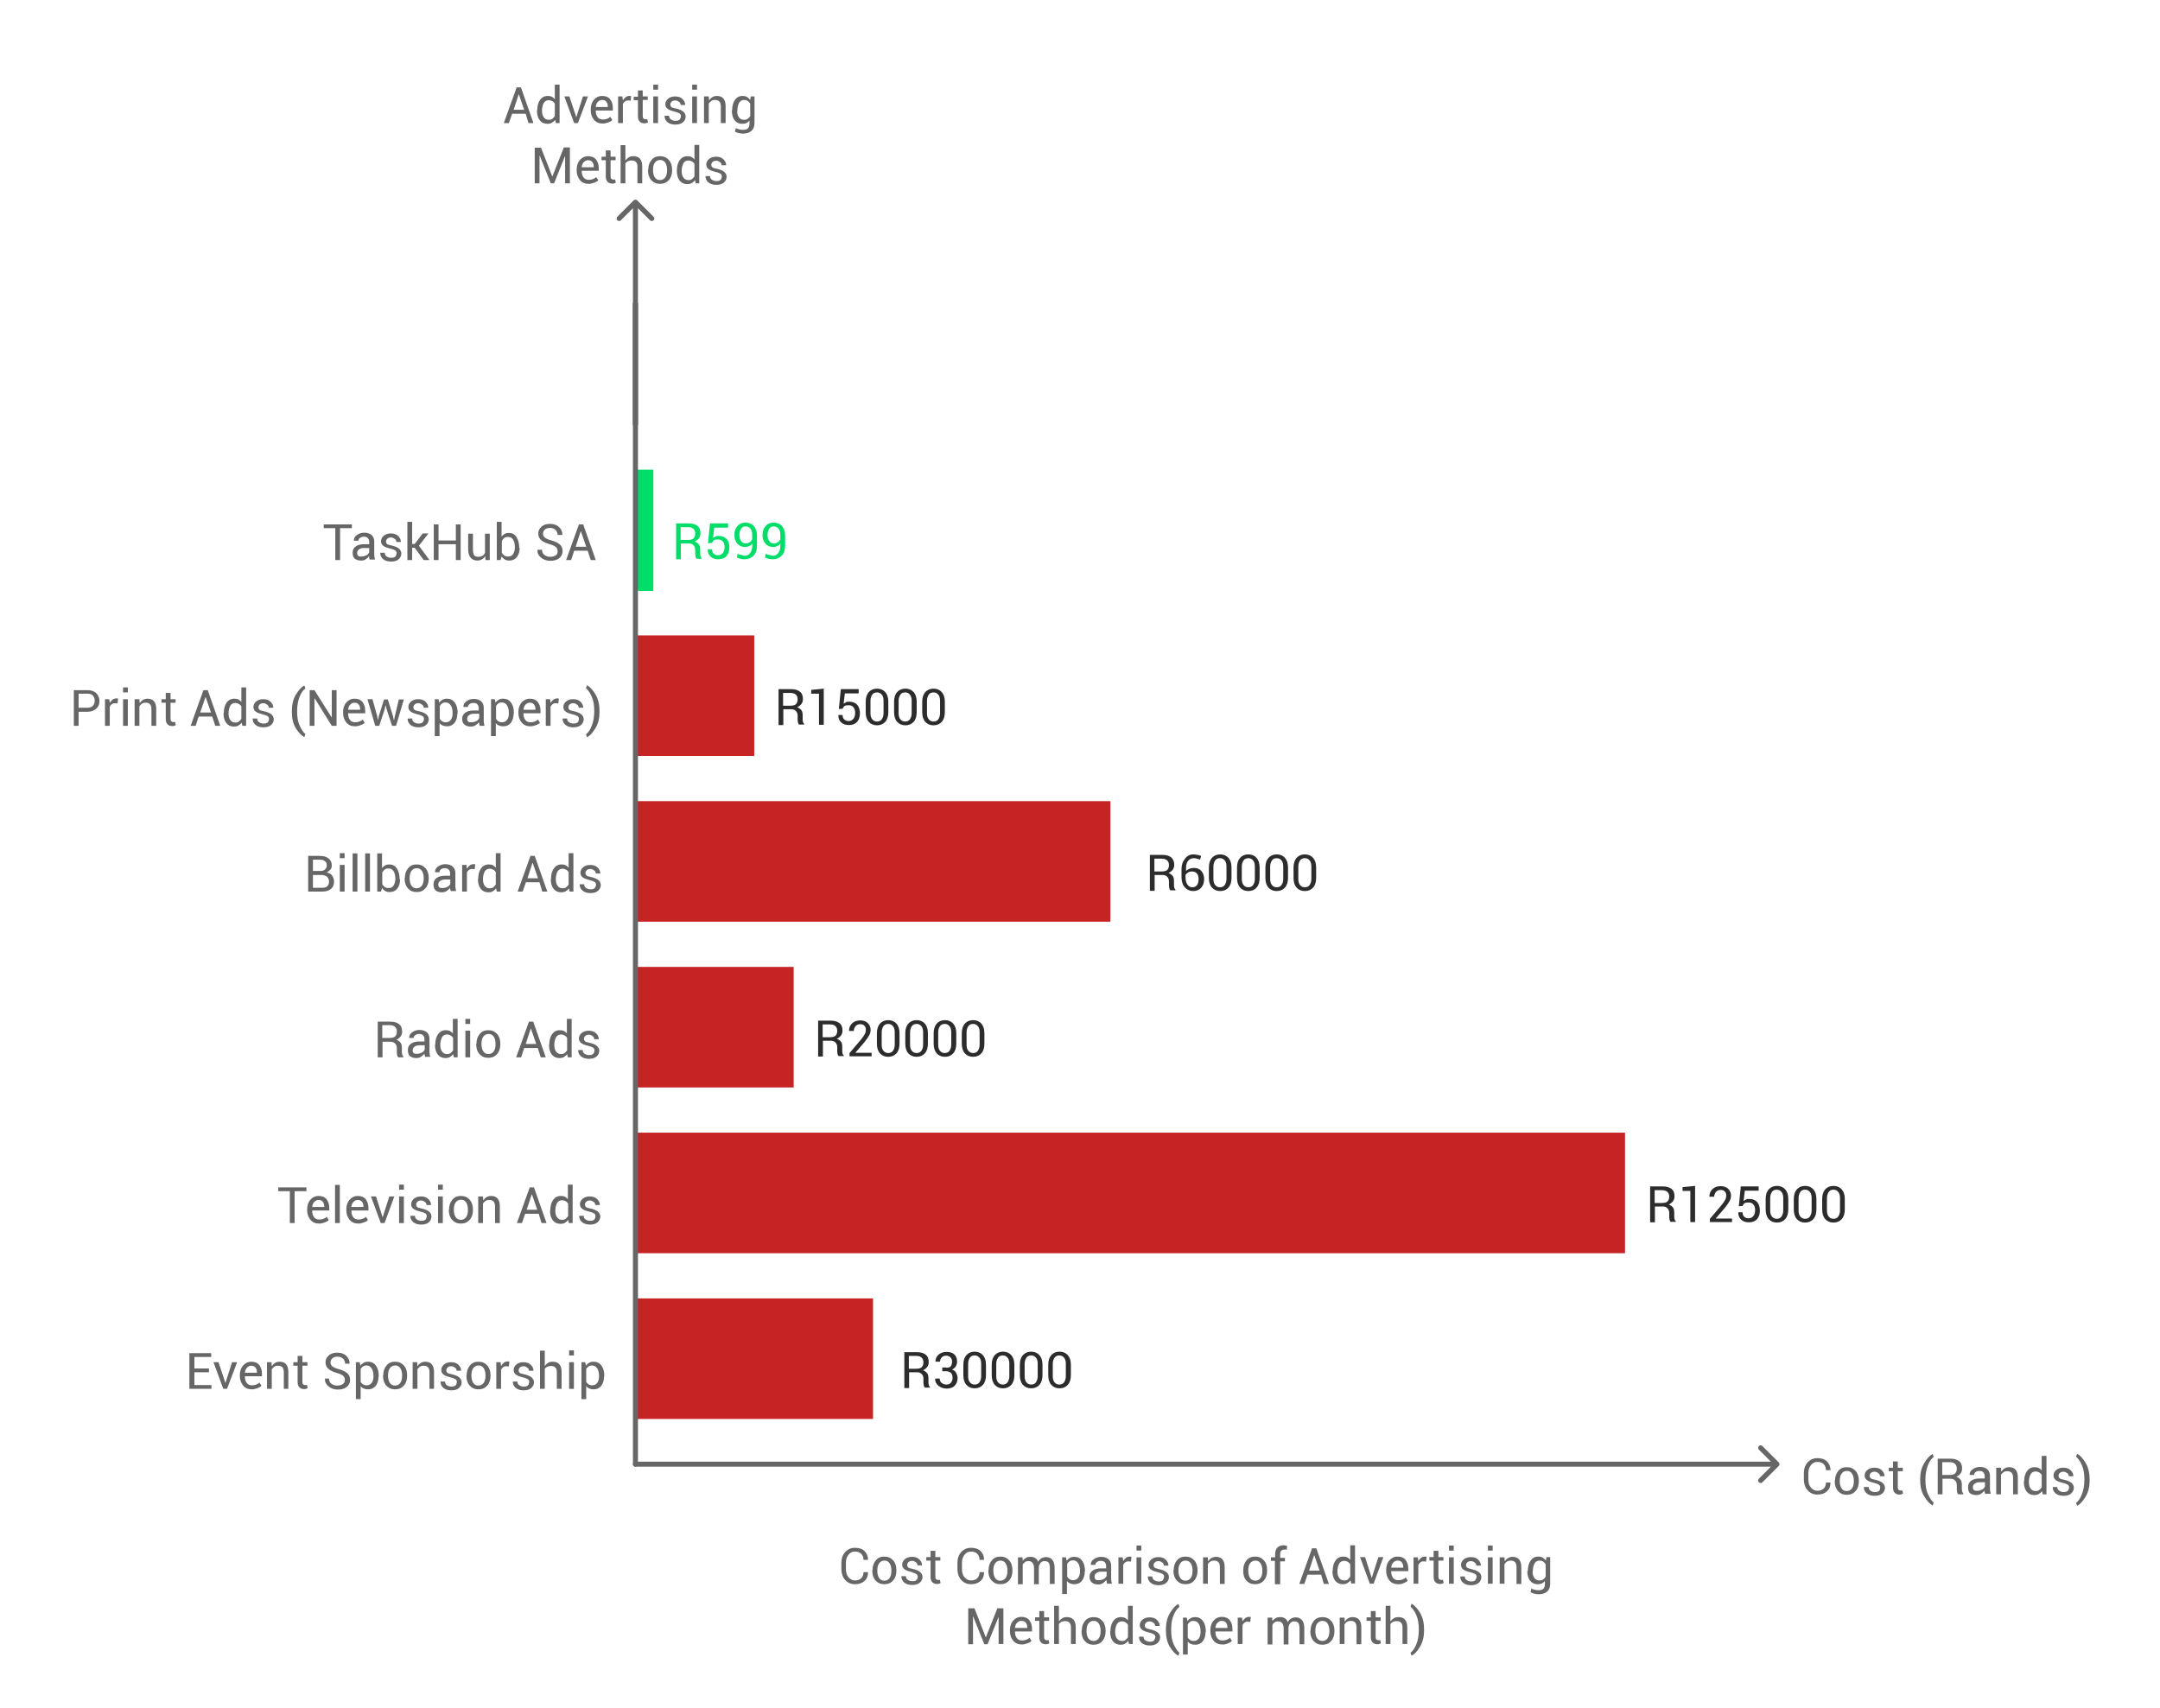 <svg xmlns="http://www.w3.org/2000/svg" xml:space="preserve" id="Layer_1" x="0" y="0" style="enable-background:new 0 0 860 680" version="1.1" viewBox="0 0 860 680"><style>.st1{fill:#00de69}.st2{fill:#c62424}.st3{enable-background:new}.st4{fill:#666}.st5{fill:#2c2c2c}.st7,.st8{fill:none}.st8{stroke:#666;stroke-width:2;stroke-linecap:round;stroke-linejoin:round}</style><g id="g-root-1.bar_sy_4jts3z1sp7gga-fill" transform="translate(243 111)"><path id="_x31_.bar_x5F_sy_x5F_4jts3z1sp7gga-fill" d="M10 10v48-48z" style="fill:#693d7e"/></g><g id="g-root-2.bar_sy_4jts3z1sp7ggb-fill" transform="translate(243 177)"><path id="_x32_.bar_x5F_sy_x5F_4jts3z1sp7ggb-fill" d="M11 10.3h6.1v48H11v-48z" class="st1"/></g><g id="g-root-3.bar_sy_409zj1sp7h8k-fill" transform="translate(243 243)"><path id="_x33_.bar_x5F_sy_x5F_409zj1sp7h8k-fill" d="M10 10h47.3v48H10V10z" class="st2"/></g><g id="g-root-4.bar_sy_1q9hbpr1sp7hu5-fill" transform="translate(243 309)"><path id="_x34_.bar_x5F_sy_x5F_1q9hbpr1sp7hu5-fill" d="M10 10h189.1v48H10V10z" class="st2"/></g><g id="g-root-5.bar_sy_1luaaof1sp7fgm-fill" transform="translate(243 375)"><path id="_x35_.bar_x5F_sy_x5F_1luaaof1sp7fgm-fill" d="M10 10h63v48H10V10z" class="st2"/></g><g id="g-root-6.bar_sy_1cynafj1sp7g9b-fill" transform="translate(243 441)"><path id="_x36_.bar_x5F_sy_x5F_1cynafj1sp7g9b-fill" d="M10 10h394v48H10V10z" class="st2"/></g><g id="g-root-7.bar_sy_18itsb31sp7h1k-fill" transform="translate(243 507)"><path id="_x37_.bar_x5F_sy_x5F_18itsb31sp7h1k-fill" d="M10 10h94.6v48H10V10z" class="st2"/></g><g id="g-root-tx_socialme_zk2emn1sp7gnf-fill" transform="translate(135 189)"><g id="tx_socialme_zk2emn1sp7gnf-fill_8_" class="st3"><path d="M5.1 21.3H.4V34h-1.9V21.3h-4.6v-1.5H5.1v1.5zM12.2 34c-.1-.3-.1-.6-.2-.8s0-.5 0-.8c-.4.5-.8.9-1.4 1.3s-1.2.5-1.9.5c-1.1 0-1.9-.3-2.5-.8S5.4 32 5.4 31s.4-1.8 1.2-2.4 1.9-.9 3.3-.9H12v-1c0-.6-.2-1.1-.6-1.5s-.9-.5-1.6-.5c-.6 0-1.1.2-1.5.5s-.6.7-.6 1.1H5.9v-.1c0-.8.3-1.5 1.1-2.1s1.8-1 3-1 2.2.3 2.9.9 1.1 1.5 1.1 2.6v5.1c0 .4 0 .7.1 1.1s.1.7.2 1h-2.1zM9 32.6c.7 0 1.3-.2 1.9-.5s.9-.8 1.1-1.2v-1.7H9.8c-.8 0-1.4.2-1.9.6s-.7.8-.7 1.4c0 .5.1.8.4 1.1s.8.3 1.4.3zm13.9-1.4c0-.4-.2-.8-.5-1s-.9-.5-1.8-.7c-1.2-.3-2.2-.6-2.9-1.1s-1-1.1-1-1.9c0-.9.4-1.6 1.1-2.2s1.7-.9 2.8-.9c1.2 0 2.2.3 2.9 1s1.1 1.4 1.1 2.3v.1h-1.8c0-.5-.2-.9-.6-1.2s-.9-.6-1.5-.6c-.7 0-1.2.2-1.5.5s-.5.7-.5 1.1c0 .4.1.7.4 1s.9.4 1.8.6c1.3.3 2.3.7 2.9 1.2s1 1.2 1 2c0 .9-.4 1.7-1.1 2.3s-1.7.9-3 .9-2.4-.3-3.2-1-1.1-1.5-1.1-2.4v-.1h1.8c0 .7.3 1.2.8 1.5s1 .5 1.7.5 1.2-.1 1.6-.4.6-1.1.6-1.5zm7.2-2.1h-1V34h-1.9V18.8h1.9v8.8h1l3.2-4.2h2.3l-3.8 4.9L36 34h-2.3l-3.6-4.9zM48.4 34h-1.9v-6.3h-6.9V34h-1.9V19.8h1.9v6.4h6.9v-6.4h1.9V34zm9.8-1.6c-.3.6-.8 1-1.3 1.3s-1.1.5-1.8.5c-1.2 0-2.1-.4-2.7-1.1s-1-1.9-1-3.4v-6.2h1.9v6.3c0 1.1.2 1.9.5 2.3s.8.6 1.6.6c.7 0 1.2-.1 1.7-.4s.8-.7 1-1.2v-7.6H60V34h-1.7l-.1-1.6zm13.7-3.3c0 1.5-.4 2.8-1.1 3.7s-1.7 1.4-3 1.4c-.7 0-1.3-.1-1.8-.4s-.9-.7-1.3-1.2l-.4 1.4h-1.5V18.8h1.9v5.9c.3-.5.7-.8 1.2-1.1s1.1-.4 1.7-.4c1.3 0 2.3.5 3 1.6s1.1 2.4 1.1 4.1v.2zm-1.9-.2c0-1.2-.2-2.2-.7-3s-1.1-1.1-2-1.1c-.6 0-1.1.1-1.5.4s-.7.7-1 1.2V31c.2.5.6.9 1 1.2s.9.4 1.5.4c.9 0 1.6-.3 2-1s.7-1.5.7-2.6v-.1zm17 1.5c0-.6-.2-1.2-.7-1.6s-1.3-.8-2.4-1.1c-1.4-.4-2.6-.9-3.4-1.6s-1.2-1.6-1.2-2.6c0-1.1.4-2 1.3-2.8s2-1.1 3.4-1.1c1.5 0 2.7.4 3.6 1.3s1.3 1.8 1.3 3v.1H87c0-.8-.3-1.5-.8-2s-1.3-.8-2.2-.8c-.9 0-1.6.2-2.1.7s-.7 1-.7 1.7c0 .6.3 1.1.8 1.5s1.4.8 2.6 1.1c1.4.4 2.5.9 3.3 1.6s1.1 1.6 1.1 2.7-.5 2.1-1.4 2.8-2.1 1-3.5 1-2.6-.4-3.6-1.2-1.6-1.8-1.5-3.1v-.1h1.8c0 .9.3 1.6 1 2.1s1.4.7 2.3.7c.9 0 1.6-.2 2.2-.6s.7-1 .7-1.7zm12-.1h-5.4L92.4 34h-2l5.1-14.2h1.7l5 14.2h-2L99 30.3zm-4.8-1.6h4.2l-2.1-6.1h-.1l-2 6.1z" class="st4"/></g></g><g id="g-root-tx_599_1lsevf31sp7gg2-fill" transform="translate(250.888 189)"><g id="tx_599_1lsevf31sp7gg2-fill" class="st3"><path d="M20.2 27.5v6.2h-1.9V19.4h4.9c1.6 0 2.7.3 3.6 1s1.2 1.7 1.2 3c0 .7-.2 1.4-.6 1.9s-.9 1-1.7 1.3c.8.3 1.3.7 1.7 1.2s.5 1.3.5 2.1v1.3c0 .4 0 .8.1 1.2s.3.6.5.9v.2h-2c-.3-.2-.4-.5-.5-1s-.1-.9-.1-1.3V30c0-.8-.2-1.4-.7-1.9s-1.1-.7-1.8-.7h-3.2zm0-1.5h2.7c1.1 0 1.9-.2 2.3-.6s.7-1 .7-1.9c0-.8-.2-1.4-.7-1.9s-1.2-.7-2.2-.7h-2.9V26zM31 27.3l.8-7.9H39v1.7h-5.5l-.5 4.1c.3-.2.6-.4 1-.6s.8-.2 1.3-.2c1.3 0 2.3.4 3.1 1.2s1.1 2 1.1 3.4-.4 2.6-1.1 3.4-1.9 1.3-3.3 1.3c-1.2 0-2.2-.3-3-1s-1.2-1.6-1.2-2.9v-.1h1.7c0 .8.2 1.4.7 1.8s1 .6 1.7.6c.8 0 1.4-.3 1.9-.9s.7-1.4.7-2.4c0-.9-.2-1.6-.7-2.2s-1.1-.8-1.9-.8c-.8 0-1.3.1-1.6.3s-.6.6-.8 1.1l-1.6.1zm14.5 5c.9 0 1.7-.3 2.2-1s.9-1.5.9-2.7v-1.2c-.3.5-.7.8-1.2 1s-1 .4-1.5.4c-1.4 0-2.4-.4-3.2-1.3s-1.2-2-1.2-3.5c0-1.4.4-2.6 1.2-3.5s1.8-1.4 3.1-1.4c1.4 0 2.6.4 3.4 1.3s1.3 2.2 1.3 3.8v4.3c0 1.6-.5 2.9-1.4 3.8s-2.1 1.4-3.6 1.4c-.5 0-1-.1-1.5-.2s-1-.3-1.5-.5l.3-1.5c.4.2.9.4 1.3.4s.8.4 1.4.4zm.4-4.9c.7 0 1.2-.2 1.7-.5s.8-.7 1-1.2V24c0-1.1-.2-1.9-.7-2.5s-1.1-.9-2-.9c-.7 0-1.3.3-1.7.9s-.7 1.4-.7 2.4.2 1.8.6 2.4 1 1.1 1.8 1.1zm10.8 4.9c.9 0 1.7-.3 2.2-1s.9-1.5.9-2.7v-1.2c-.3.5-.7.8-1.2 1s-1 .4-1.5.4c-1.4 0-2.4-.4-3.2-1.3s-1.2-2-1.2-3.5c0-1.4.4-2.6 1.2-3.5s1.8-1.4 3.1-1.4c1.4 0 2.6.4 3.4 1.3s1.3 2.2 1.3 3.8v4.3c0 1.6-.5 2.9-1.4 3.8s-2.1 1.4-3.6 1.4c-.5 0-1-.1-1.5-.2s-1-.3-1.5-.5l.3-1.5c.4.2.9.4 1.3.4s.9.4 1.4.4zm.4-4.9c.7 0 1.2-.2 1.7-.5s.8-.7 1-1.2V24c0-1.1-.2-1.9-.7-2.5s-1.1-.9-2-.9c-.7 0-1.3.3-1.7.9s-.7 1.4-.7 2.4.2 1.8.6 2.4 1 1.1 1.8 1.1z" class="st1"/></g></g><g id="g-root-tx_printads_v48wi71sp7hfo-fill" transform="translate(15 255)"><g id="tx_printads_v48wi71sp7hfo-fill" class="st3"><path d="M16.3 28.3V34h-1.9V19.8h5.4c1.5 0 2.7.4 3.5 1.2s1.3 1.8 1.3 3.1-.4 2.3-1.3 3.1-2 1.2-3.5 1.2h-3.5zm0-1.5h3.5c1 0 1.7-.3 2.2-.8s.7-1.2.7-2-.2-1.4-.7-2-1.2-.8-2.2-.8h-3.5v5.6zm15.5-1.7-1-.1c-.5 0-.9.1-1.3.4s-.6.6-.8 1V34h-1.9V23.4h1.7l.2 1.5c.3-.5.7-1 1.1-1.3s.9-.5 1.5-.5h.4c.1 0 .2 0 .3.1l-.2 1.9zm4.1-4.4H34v-2h1.9v2zm0 13.3H34V23.4h1.9V34zm4.6-10.6.1 1.6c.4-.6.8-1 1.3-1.3s1.1-.5 1.8-.5c1.1 0 2 .3 2.6 1s.9 1.7.9 3.1V34h-1.9v-6.6c0-.9-.2-1.6-.6-2s-.9-.6-1.7-.6c-.6 0-1.1.1-1.5.4s-.7.6-1 1V34h-1.9V23.4h1.9zm12.4-2.5v2.5h2v1.4h-2v6.4c0 .5.1.8.3 1s.5.3.8.3h.4c.2 0 .3-.1.3-.1l.3 1.3c-.1.1-.4.2-.6.3s-.6.1-.8.1c-.8 0-1.4-.2-1.9-.7s-.7-1.2-.7-2.2v-6.4h-1.7v-1.4H51v-2.5h1.9zm16.6 9.4h-5.4L62.9 34h-2L66 19.8h1.7l5 14.2h-2l-1.2-3.7zm-4.8-1.6H69l-2.1-6.1h-.1l-2.1 6.1zm9.4.2c0-1.7.4-3.1 1.1-4.1s1.7-1.6 3.1-1.6c.6 0 1.2.1 1.6.3s.9.6 1.2 1v-5.8H83V34h-1.5l-.3-1.3c-.3.5-.8.9-1.3 1.2s-1.1.4-1.8.4c-1.3 0-2.3-.5-3-1.4S74 30.7 74 29.2v-.3zm1.9.2c0 1.1.2 1.9.7 2.6s1.1 1 2 1c.6 0 1.1-.1 1.4-.4s.7-.6 1-1.1v-4.9c-.2-.4-.6-.8-1-1s-.9-.4-1.4-.4c-.9 0-1.6.4-2 1.1s-.7 1.8-.7 3v.1zm16.1 2.1c0-.4-.2-.8-.5-1s-.9-.5-1.8-.7c-1.2-.3-2.2-.6-2.9-1.1s-1-1.1-1-1.9c0-.9.4-1.6 1.1-2.2s1.7-.9 2.8-.9c1.2 0 2.2.3 2.9 1s1.1 1.4 1.1 2.3v.1H92c0-.5-.2-.9-.6-1.2s-.9-.6-1.5-.6c-.7 0-1.2.2-1.5.5s-.5.7-.5 1.1c0 .4.1.7.4 1s.9.4 1.8.6c1.3.3 2.3.7 2.9 1.2s1 1.2 1 2c0 .9-.4 1.7-1.1 2.3s-1.7.9-3 .9-2.4-.3-3.2-1-1.1-1.5-1.1-2.4v-.1h1.8c0 .7.3 1.2.8 1.5s1 .5 1.7.5 1.2-.1 1.6-.4.6-1.1.6-1.5zm9.1-3c0-2.6.5-4.8 1.6-6.6s2.1-3 3.3-3.6h.1l.4 1.1c-.9.7-1.7 1.8-2.3 3.3s-1 3.4-1 5.7v.1c0 2.3.3 4.2 1 5.7s1.4 2.7 2.3 3.4l-.4 1.1h-.2c-1.1-.6-2.2-1.8-3.3-3.6s-1.5-3.9-1.5-6.6zM119 34h-1.9l-6.8-10.9h-.1V34h-1.9V19.8h1.9l6.8 10.8h.1V19.8h1.9V34zm7.4.2c-1.5 0-2.7-.5-3.5-1.5s-1.3-2.2-1.3-3.8v-.4c0-1.5.4-2.8 1.3-3.8s1.9-1.5 3.2-1.5c1.4 0 2.5.4 3.2 1.3s1.1 2 1.1 3.5v1h-6.8c0 1.1.2 1.9.7 2.6s1.2 1 2.1 1c.7 0 1.2-.1 1.7-.3s.9-.4 1.3-.8l.8 1.3c-.4.4-.9.7-1.5.9s-1.4.5-2.3.5zm-.3-9.4c-.7 0-1.2.3-1.7.8s-.7 1.2-.8 2h4.8v-.2c0-.8-.2-1.4-.6-1.9s-.9-.7-1.7-.7zm9.1 5.4.2 1.4h.1l.3-1.4 2.1-6.7h1.5l2.1 6.7.3 1.5h.1l.3-1.5 1.6-6.7h2L142.7 34h-1.6l-2.1-6.4-.4-1.7h-.1l-.4 1.7L136 34h-1.6l-3.1-10.6h2l1.9 6.8zm18.6 1c0-.4-.2-.8-.5-1s-.9-.5-1.8-.7c-1.2-.3-2.2-.6-2.9-1.1s-1-1.1-1-1.9c0-.9.4-1.6 1.1-2.2s1.7-.9 2.8-.9c1.2 0 2.2.3 2.9 1s1.1 1.4 1.1 2.3v.1h-1.8c0-.5-.2-.9-.6-1.2s-.9-.6-1.5-.6c-.7 0-1.2.2-1.5.5s-.5.7-.5 1.1c0 .4.1.7.4 1s.9.4 1.8.6c1.3.3 2.3.7 2.9 1.2s1 1.2 1 2c0 .9-.4 1.7-1.1 2.3s-1.7.9-3 .9-2.4-.3-3.2-1-1.1-1.5-1.1-2.4v-.1h1.8c0 .7.3 1.2.8 1.5s1 .5 1.7.5 1.2-.1 1.6-.4.6-1.1.6-1.5zm13.3-2.1c0 1.5-.4 2.8-1.1 3.7s-1.7 1.4-3 1.4c-.7 0-1.2-.1-1.7-.3s-.9-.5-1.3-1v5.2h-1.9V23.4h1.5l.3 1.4c.3-.5.8-.9 1.3-1.2s1.1-.4 1.8-.4c1.3 0 2.3.5 3.1 1.6s1.1 2.4 1.1 4.1v.2zm-1.9-.2c0-1.2-.2-2.2-.7-3s-1.2-1.2-2.1-1.2c-.6 0-1 .1-1.4.4s-.7.6-.9 1v5.1c.2.4.6.8.9 1s.9.4 1.4.4c.9 0 1.6-.3 2.1-1s.7-1.5.7-2.6v-.1zM176 34c-.1-.3-.1-.6-.2-.8s-.1-.5-.1-.7c-.4.5-.8.9-1.4 1.3s-1.2.5-1.9.5c-1.1 0-1.9-.3-2.5-.8s-.9-1.3-.9-2.3c0-1 .4-1.8 1.2-2.4s1.9-.9 3.3-.9h2.1v-1c0-.6-.2-1.1-.6-1.5s-.9-.5-1.6-.5c-.6 0-1.1.2-1.5.5s-.6.7-.6 1.1h-1.8v-.1c0-.8.3-1.5 1.1-2.1s1.8-1 3-1 2.2.3 2.9.9 1.1 1.5 1.1 2.6v5.1c0 .4 0 .7.1 1.1s.1.7.2 1H176zm-3.2-1.4c.7 0 1.3-.2 1.9-.5s.9-.8 1.1-1.2v-1.7h-2.2c-.8 0-1.4.2-1.9.6s-.7.8-.7 1.4c0 .5.1.8.4 1.1s.8.3 1.4.3zm16.7-3.5c0 1.5-.4 2.8-1.1 3.7s-1.7 1.4-3 1.4c-.7 0-1.2-.1-1.7-.3s-.9-.5-1.3-1v5.2h-1.9V23.4h1.5l.3 1.4c.3-.5.8-.9 1.3-1.2s1.1-.4 1.8-.4c1.3 0 2.3.5 3.1 1.6s1.1 2.4 1.1 4.1v.2zm-1.9-.2c0-1.2-.2-2.2-.7-3s-1.2-1.2-2.1-1.2c-.6 0-1 .1-1.4.4s-.7.6-.9 1v5.1c.2.4.6.8.9 1s.9.4 1.4.4c.9 0 1.6-.3 2.1-1s.7-1.5.7-2.6v-.1zm8.6 5.3c-1.5 0-2.7-.5-3.5-1.5s-1.3-2.2-1.3-3.8v-.4c0-1.5.4-2.8 1.3-3.8s1.9-1.5 3.2-1.5c1.4 0 2.5.4 3.2 1.3s1.1 2 1.1 3.5v1h-6.8c0 1.1.2 1.9.7 2.6s1.2 1 2.1 1c.7 0 1.2-.1 1.7-.3s.9-.4 1.3-.8l.8 1.3c-.4.4-.9.7-1.5.9s-1.4.5-2.3.5zm-.3-9.4c-.7 0-1.2.3-1.7.8s-.7 1.2-.8 2h4.8v-.2c0-.8-.2-1.4-.6-1.9s-.9-.7-1.7-.7zm11.4.3-1-.1c-.5 0-.9.1-1.3.4s-.6.6-.8 1V34h-1.9V23.4h1.7l.2 1.5c.3-.5.7-1 1.1-1.3s.9-.5 1.5-.5h.4c.1 0 .2 0 .3.1l-.2 1.9zm8.2 6.1c0-.4-.2-.8-.5-1s-.9-.5-1.8-.7c-1.2-.3-2.2-.6-2.9-1.1s-1-1.1-1-1.9c0-.9.4-1.6 1.1-2.2s1.7-.9 2.8-.9c1.2 0 2.2.3 2.9 1s1.1 1.4 1.1 2.3v.1h-1.8c0-.5-.2-.9-.6-1.2s-.9-.6-1.5-.6c-.7 0-1.2.2-1.5.5s-.5.7-.5 1.1c0 .4.1.7.4 1s.9.4 1.8.6c1.3.3 2.3.7 2.9 1.2s1 1.2 1 2c0 .9-.4 1.7-1.1 2.3s-1.7.9-3 .9-2.4-.3-3.2-1-1.1-1.5-1.1-2.4v-.1h1.8c0 .7.3 1.2.8 1.5s1 .5 1.7.5 1.2-.1 1.6-.4.6-1.1.6-1.5zm8.2-2.9c0 2.6-.5 4.8-1.6 6.6s-2.1 3-3.3 3.6h-.1l-.4-1.1c.9-.7 1.7-1.8 2.3-3.4s1-3.5 1-5.8v-.1c0-2.2-.3-4.1-1-5.7s-1.5-2.7-2.3-3.4l.4-1.1h.1c1.1.6 2.2 1.8 3.3 3.6s1.6 4.2 1.6 6.8z" class="st4"/></g></g><g id="g-root-tx_costcomp_1um6gen1sp7fv3-fill" transform="translate(318 597)"><g id="tx_costcomp_1um6gen1sp7fv3-fill"><g class="st3"><path d="M27.6 29.1c0 1.4-.4 2.5-1.4 3.4s-2.2 1.3-3.8 1.3c-1.6 0-2.9-.6-3.9-1.7S17 29.5 17 27.8v-2.5c0-1.8.5-3.2 1.5-4.3s2.3-1.7 3.9-1.7 2.9.4 3.8 1.3 1.4 2 1.4 3.4v.1h-1.8c0-1-.3-1.8-.9-2.4s-1.4-.9-2.5-.9-1.9.4-2.6 1.3-1 1.9-1 3.2v2.5c0 1.3.3 2.4 1 3.2s1.5 1.3 2.6 1.3 1.9-.3 2.5-.9.9-1.4.9-2.4h1.8zm1.8-.9c0-1.6.4-2.8 1.3-3.9s2-1.5 3.4-1.5c1.5 0 2.6.5 3.5 1.5s1.3 2.3 1.3 3.9v.2c0 1.6-.4 2.9-1.3 3.9s-2 1.5-3.5 1.5-2.6-.5-3.5-1.5-1.3-2.3-1.3-3.9v-.2zm1.9.3c0 1.1.2 2 .7 2.8s1.2 1.1 2.1 1.1c.9 0 1.6-.4 2.1-1.1s.7-1.7.7-2.8v-.2c0-1.1-.2-2-.7-2.8s-1.2-1.1-2.1-1.1c-.9 0-1.6.4-2.1 1.1s-.7 1.7-.7 2.8v.2zm16.1 2.3c0-.4-.2-.8-.5-1s-.9-.5-1.8-.8c-1.2-.3-2.2-.6-2.9-1.1s-1-1.1-1-1.9c0-.9.4-1.6 1.1-2.2s1.7-.9 2.8-.9c1.2 0 2.2.3 2.9 1s1.1 1.4 1.1 2.3v.1h-1.8c0-.5-.2-.9-.6-1.2s-.9-.6-1.5-.6c-.7 0-1.2.2-1.5.5s-.5.7-.5 1.1c0 .4.1.7.4 1s.9.4 1.8.6c1.3.3 2.3.7 2.9 1.2s1 1.2 1 2c0 .9-.4 1.7-1.1 2.3s-1.7.9-3 .9-2.4-.3-3.2-1-1.1-1.5-1.1-2.4v-.1h1.8c0 .7.3 1.2.8 1.5s1 .5 1.7.5 1.2-.1 1.6-.4.6-1 .6-1.4zm7-10.3V23h2v1.4h-2v6.4c0 .5.1.8.3 1s.5.3.8.3h.4c.2 0 .3-.1.3-.1l.3 1.3c-.1.1-.4.2-.6.3s-.6.1-.8.1c-.8 0-1.4-.2-1.9-.7s-.7-1.2-.7-2.2v-6.4h-1.7V23h1.7v-2.5h1.9zm19.4 8.6c0 1.4-.4 2.5-1.4 3.4s-2.2 1.3-3.8 1.3c-1.6 0-2.9-.6-3.9-1.7s-1.5-2.6-1.5-4.3v-2.5c0-1.8.5-3.2 1.5-4.3s2.3-1.7 3.9-1.7 2.9.4 3.8 1.3 1.4 2 1.4 3.4v.1H72c0-1-.3-1.8-.9-2.4s-1.4-.9-2.5-.9-1.9.4-2.6 1.3-1 1.9-1 3.2v2.5c0 1.3.3 2.4 1 3.2s1.5 1.3 2.6 1.3 1.9-.3 2.5-.9.9-1.4.9-2.4h1.8zm1.8-.9c0-1.6.4-2.8 1.3-3.9s2-1.5 3.4-1.5c1.5 0 2.6.5 3.5 1.5s1.3 2.3 1.3 3.9v.2c0 1.6-.4 2.9-1.3 3.9s-2 1.5-3.5 1.5-2.6-.5-3.5-1.5-1.3-2.3-1.3-3.9v-.2zm1.9.3c0 1.1.2 2 .7 2.8s1.2 1.1 2.1 1.1c.9 0 1.6-.4 2.1-1.1s.7-1.7.7-2.8v-.2c0-1.1-.2-2-.7-2.8s-1.2-1.1-2.1-1.1c-.9 0-1.6.4-2.1 1.1s-.7 1.7-.7 2.8v.2zm11.6-5.4.1 1.4c.3-.5.8-.9 1.3-1.2s1.1-.4 1.9-.4 1.3.2 1.8.5.9.8 1.1 1.5c.3-.6.8-1.1 1.3-1.4s1.2-.5 1.9-.5c1.1 0 1.9.4 2.5 1.1s.9 1.9.9 3.3v6.3H100v-6.3c0-1-.2-1.8-.5-2.2s-.9-.6-1.6-.6c-.7 0-1.2.2-1.6.7s-.6 1-.7 1.7v6.8h-1.9v-6.3c0-1-.2-1.7-.6-2.2s-.9-.7-1.6-.7c-.6 0-1.1.1-1.4.4s-.7.6-.9 1v7.8h-1.9V23.1h1.8zm24.8 5.6c0 1.5-.4 2.8-1.1 3.7-.7.9-1.7 1.4-3 1.4-.7 0-1.2-.1-1.7-.3s-.9-.5-1.3-1v5.2h-1.9V23.1h1.5l.3 1.4c.3-.5.8-.9 1.3-1.2s1.1-.4 1.8-.4c1.3 0 2.3.5 3.1 1.6.7 1 1.1 2.4 1.1 4.1v.1zm-1.9-.2c0-1.2-.2-2.2-.7-3s-1.2-1.2-2.1-1.2c-.6 0-1 .1-1.4.4s-.7.6-.9 1v5.1c.2.4.6.8.9 1s.9.4 1.4.4c.9 0 1.6-.3 2.1-1s.7-1.5.7-2.6v-.1zm10.8 5.1c-.1-.3-.1-.6-.2-.8 0-.2-.1-.5-.1-.7-.4.5-.8.9-1.4 1.3s-1.2.5-1.9.5c-1.1 0-1.9-.3-2.5-.8s-.9-1.3-.9-2.3c0-1 .4-1.8 1.2-2.4.8-.6 1.9-.9 3.3-.9h2.1v-1c0-.6-.2-1.1-.6-1.5-.4-.4-.9-.5-1.6-.5-.6 0-1.1.2-1.5.5-.4.3-.6.7-.6 1.1h-1.8V26c0-.8.3-1.5 1.1-2.1.8-.6 1.8-1 3-1s2.2.3 2.9.9c.7.6 1.1 1.5 1.1 2.6v5.1c0 .4 0 .7.1 1.1s.1.7.2 1h-1.9zm-3.2-1.4c.7 0 1.3-.2 1.9-.5.6-.4.9-.8 1.1-1.2v-1.7h-2.2c-.8 0-1.4.2-1.9.6-.5.4-.7.8-.7 1.4 0 .5.1.8.4 1.1s.8.3 1.4.3zm12.7-7.4-1-.1c-.5 0-.9.1-1.3.4-.3.2-.6.6-.8 1v7.5h-1.9V23.1h1.7l.2 1.5c.3-.5.7-1 1.1-1.3s.9-.5 1.5-.5h.4c.1 0 .2 0 .3.1l-.2 1.9zm4.1-4.4h-1.9v-2h1.9v2zm0 13.2h-1.9V23.1h1.9v10.5zm9.1-2.8c0-.4-.2-.8-.5-1s-.9-.5-1.8-.7c-1.2-.3-2.2-.6-2.9-1.1-.7-.5-1-1.1-1-1.9 0-.9.4-1.6 1.1-2.2s1.7-.9 2.8-.9c1.2 0 2.2.3 2.9 1s1.1 1.4 1.1 2.3v.1h-1.8c0-.5-.2-.9-.6-1.2s-.9-.6-1.5-.6c-.7 0-1.2.2-1.5.5-.3.3-.5.7-.5 1.1 0 .4.1.7.4 1 .3.2.9.4 1.8.6 1.3.3 2.3.7 2.9 1.2.7.5 1 1.2 1 2 0 .9-.4 1.7-1.1 2.3-.8.6-1.7.9-3 .9s-2.4-.3-3.2-1c-.8-.7-1.1-1.5-1.1-2.4v-.1h1.8c0 .7.3 1.2.8 1.5.5.3 1 .5 1.7.5s1.2-.1 1.6-.4c.4-.7.6-1.1.6-1.5zm3.8-2.6c0-1.6.4-2.8 1.3-3.9.8-1 2-1.5 3.4-1.5 1.5 0 2.6.5 3.5 1.5s1.3 2.3 1.3 3.9v.2c0 1.6-.4 2.9-1.3 3.9-.8 1-2 1.5-3.5 1.5s-2.6-.5-3.5-1.5-1.3-2.3-1.3-3.9v-.2zm1.9.3c0 1.1.2 2 .7 2.8.5.7 1.2 1.1 2.1 1.1.9 0 1.6-.4 2.1-1.1.5-.7.7-1.7.7-2.8v-.2c0-1.1-.2-2-.7-2.8s-1.2-1.1-2.1-1.1c-.9 0-1.6.4-2.1 1.1-.5.7-.7 1.7-.7 2.8v.2zm11.7-5.4.1 1.6c.4-.6.8-1 1.3-1.3.5-.3 1.1-.5 1.8-.5 1.1 0 2 .3 2.6 1s.9 1.7.9 3.1v6.7h-1.9V27c0-.9-.2-1.6-.6-2-.4-.4-.9-.6-1.7-.6-.6 0-1.1.1-1.5.4-.4.2-.7.6-1 1v7.8H161V23.1h1.9zm14.1 5.1c0-1.6.4-2.8 1.3-3.9.8-1 2-1.5 3.4-1.5 1.5 0 2.6.5 3.5 1.5s1.3 2.3 1.3 3.9v.2c0 1.6-.4 2.9-1.3 3.9-.8 1-2 1.5-3.5 1.5s-2.6-.5-3.5-1.5-1.2-2.3-1.2-3.8v-.3zm2 .3c0 1.1.2 2 .7 2.8.5.7 1.2 1.1 2.1 1.1.9 0 1.6-.4 2.1-1.1.5-.7.7-1.7.7-2.8v-.2c0-1.1-.2-2-.7-2.8s-1.2-1.1-2.1-1.1c-.9 0-1.6.4-2.1 1.1-.5.7-.7 1.7-.7 2.8v.2zm10.6 5.1v-9.1H188v-1.4h1.7v-1.3c0-1.1.3-2 .9-2.6.6-.6 1.4-.9 2.5-.9.2 0 .4 0 .7.1s.5.1.7.2l-.2 1.5c-.1 0-.3 0-.4-.1s-.3 0-.5 0c-.6 0-1 .2-1.3.5s-.4.8-.4 1.5v1.3h1.9v1.4h-1.9v9.1h-2.1zM208 30h-5.4l-1.3 3.7h-2l5.1-14.2h1.7l5 14.2h-2L208 30zm-4.8-1.6h4.2l-2.1-6.1h-.1l-2 6.1zm9.4.1c0-1.7.4-3.1 1.1-4.1.7-1 1.7-1.6 3.1-1.6.6 0 1.2.1 1.6.3s.9.6 1.2 1v-5.8h1.9v15.2H220l-.3-1.3c-.3.5-.8.9-1.3 1.2s-1.1.4-1.8.4c-1.3 0-2.3-.5-3-1.4-.7-.9-1.1-2.2-1.1-3.7v-.2zm1.9.2c0 1.1.2 1.9.7 2.6.4.6 1.1 1 2 1 .6 0 1.1-.1 1.4-.4s.7-.6 1-1.1v-4.9c-.2-.4-.6-.8-1-1-.4-.3-.9-.4-1.4-.4-.9 0-1.6.4-2 1.1s-.7 1.8-.7 3v.1zm13.4 1.8.2.7h.1l.2-.7 2.4-7.5h2l-3.9 10.6h-1.5L223.5 23h2l2.4 7.5zm10.8 3.3c-1.5 0-2.7-.5-3.5-1.5s-1.3-2.2-1.3-3.8v-.4c0-1.5.4-2.8 1.3-3.8s1.9-1.5 3.2-1.5c1.4 0 2.5.4 3.2 1.3.7.9 1.1 2 1.1 3.5v1h-6.8c0 1.1.2 1.9.7 2.6s1.2 1 2.1 1c.7 0 1.2-.1 1.7-.3.5-.2.9-.4 1.3-.8l.8 1.3c-.4.4-.9.7-1.5.9-.7.4-1.4.5-2.3.5zm-.3-9.4c-.7 0-1.2.3-1.7.8s-.7 1.2-.8 2h4.8V27c0-.8-.2-1.4-.6-1.9-.3-.5-.9-.7-1.7-.7zm11.4.4-1-.1c-.5 0-.9.1-1.3.4-.3.2-.6.6-.8 1v7.5h-1.9V23.1h1.7l.2 1.5c.3-.5.7-1 1.1-1.3s.9-.5 1.5-.5h.4c.1 0 .2 0 .3.1l-.2 1.9zm4.9-4.3V23h2v1.4h-2v6.4c0 .5.1.8.3 1s.5.3.8.3h.4c.2 0 .3-.1.3-.1l.3 1.3c-.1.1-.4.2-.6.3-.3.1-.6.1-.8.1-.8 0-1.4-.2-1.9-.7-.5-.5-.7-1.2-.7-2.2v-6.4h-1.7V23h1.7v-2.5h1.9zm6.1-.1h-1.9v-2h1.9v2zm0 13.2h-1.9V23.1h1.9v10.5zm9.1-2.8c0-.4-.2-.8-.5-1s-.9-.5-1.8-.7c-1.2-.3-2.2-.6-2.9-1.1-.7-.5-1-1.1-1-1.9 0-.9.4-1.6 1.1-2.2s1.7-.9 2.8-.9c1.2 0 2.2.3 2.9 1s1.1 1.4 1.1 2.3v.1h-1.8c0-.5-.2-.9-.6-1.2s-.9-.6-1.5-.6c-.7 0-1.2.2-1.5.5-.3.3-.5.7-.5 1.1 0 .4.1.7.4 1 .3.2.9.4 1.8.6 1.3.3 2.3.7 2.9 1.2.7.5 1 1.2 1 2 0 .9-.4 1.7-1.1 2.3-.8.6-1.7.9-3 .9s-2.4-.3-3.2-1c-.8-.7-1.1-1.5-1.1-2.4v-.1h1.8c0 .7.3 1.2.8 1.5.5.3 1 .5 1.7.5s1.2-.1 1.6-.4c.4-.7.6-1.1.6-1.5zm6.4-10.4h-1.9v-2h1.9v2zm0 13.2h-1.9V23.1h1.9v10.5zm4.7-10.5.1 1.6c.4-.6.8-1 1.3-1.3.5-.3 1.1-.5 1.8-.5 1.1 0 2 .3 2.6 1s.9 1.7.9 3.1v6.7h-1.9V27c0-.9-.2-1.6-.6-2-.4-.4-.9-.6-1.7-.6-.6 0-1.1.1-1.5.4-.4.2-.7.6-1 1v7.8h-1.9V23.1h1.9zm9.3 5.4c0-1.7.4-3.1 1.1-4.1.7-1 1.7-1.6 3-1.6.7 0 1.3.1 1.8.4s.9.7 1.3 1.2l.2-1.4h1.5v10.6c0 1.4-.4 2.4-1.2 3.1-.8.7-1.9 1.1-3.4 1.1-.5 0-1.1-.1-1.6-.2-.6-.1-1.1-.3-1.6-.6l.3-1.5c.4.2.8.4 1.3.5.5.1 1 .2 1.5.2.9 0 1.6-.2 2-.6.4-.4.6-1.1.6-1.9v-1.2c-.3.4-.8.8-1.2 1-.5.2-1 .3-1.7.3-1.3 0-2.3-.5-3-1.4-.7-.9-1.1-2.2-1.1-3.7v-.2zm1.9.2c0 1.1.2 1.9.7 2.6.4.6 1.1 1 2 1 .6 0 1.1-.1 1.5-.4s.7-.6 1-1.1v-4.9c-.2-.4-.6-.8-1-1.1-.4-.3-.9-.4-1.4-.4-.9 0-1.6.4-2 1.1s-.7 1.8-.7 3v.2z" class="st4"/></g><g class="st3"><path d="m74.5 55 4.6-11.6h2.4v14.2h-1.9V47h-.1l-4.3 10.7h-1.3l-4.4-11h-.1v11h-1.9V43.4H70L74.5 55zm14.4 2.8c-1.5 0-2.7-.5-3.5-1.5s-1.3-2.2-1.3-3.8v-.4c0-1.5.4-2.8 1.3-3.8s1.9-1.5 3.2-1.5c1.4 0 2.5.4 3.2 1.3s1.1 2 1.1 3.5v1h-6.8c0 1.1.2 1.9.7 2.6s1.2 1 2.1 1c.7 0 1.2-.1 1.7-.3s.9-.4 1.3-.8l.8 1.3c-.4.4-.9.7-1.5.9s-1.4.5-2.3.5zm-.3-9.4c-.7 0-1.2.3-1.7.8s-.7 1.2-.8 2H91V51c0-.8-.2-1.4-.6-1.9s-1-.7-1.8-.7zm9.1-3.9V47h2v1.4h-2v6.4c0 .5.1.8.3 1s.5.3.8.3h.4c.2 0 .3-.1.3-.1l.3 1.3c-.1.1-.4.2-.6.3s-.6.1-.8.1c-.8 0-1.4-.2-1.9-.7s-.7-1.2-.7-2.2v-6.4h-1.7V47h1.7v-2.5h1.9zm6 4c.4-.5.8-.9 1.3-1.2s1.1-.4 1.8-.4c1.1 0 2 .3 2.6 1s.9 1.7.9 3.1v6.6h-1.9V51c0-.9-.2-1.5-.6-1.9s-.9-.6-1.7-.6c-.6 0-1.1.1-1.5.3s-.8.5-1 .9v7.9h-1.9V42.4h1.9v6.1zm9 3.8c0-1.6.4-2.8 1.3-3.9.8-1 2-1.5 3.4-1.5 1.5 0 2.6.5 3.5 1.5s1.3 2.3 1.3 3.9v.2c0 1.6-.4 2.9-1.3 3.9-.8 1-2 1.5-3.5 1.5s-2.6-.5-3.5-1.5-1.3-2.3-1.3-3.9v-.2zm1.9.2c0 1.1.2 2 .7 2.8.5.7 1.2 1.1 2.1 1.1.9 0 1.6-.4 2.1-1.1.5-.7.7-1.7.7-2.8v-.2c0-1.1-.2-2-.7-2.8s-1.2-1.1-2.1-1.1c-.9 0-1.6.4-2.1 1.1-.5.7-.7 1.7-.7 2.8v.2zm9.5.1c0-1.7.4-3.1 1.1-4.1.7-1 1.7-1.6 3.1-1.6.6 0 1.2.1 1.6.3s.9.6 1.2 1v-5.8h1.9v15.2h-1.5l-.3-1.3c-.3.5-.8.9-1.3 1.2s-1.1.4-1.8.4c-1.3 0-2.3-.5-3-1.4-.7-.9-1.1-2.2-1.1-3.7v-.2zm1.9.2c0 1.1.2 1.9.7 2.6.4.6 1.1 1 2 1 .6 0 1.1-.1 1.4-.4s.7-.6 1-1.1V50c-.2-.4-.6-.8-1-1-.4-.3-.9-.4-1.4-.4-.9 0-1.6.4-2 1.1s-.7 1.8-.7 3v.1zm16 2c0-.4-.2-.8-.5-1s-.9-.5-1.8-.7c-1.2-.3-2.2-.6-2.9-1.1-.7-.5-1-1.1-1-1.9 0-.9.4-1.6 1.1-2.2s1.7-.9 2.8-.9c1.2 0 2.2.3 2.9 1s1.1 1.4 1.1 2.3v.1h-1.8c0-.5-.2-.9-.6-1.2s-.9-.6-1.5-.6c-.7 0-1.2.2-1.5.5-.3.3-.5.7-.5 1.1 0 .4.1.7.4 1 .3.2.9.4 1.8.6 1.3.3 2.3.7 2.9 1.2.7.5 1 1.2 1 2 0 .9-.4 1.7-1.1 2.3-.8.6-1.7.9-3 .9s-2.4-.3-3.2-1c-.8-.7-1.1-1.5-1.1-2.4v-.1h1.8c0 .7.3 1.2.8 1.5.5.3 1 .5 1.7.5s1.2-.1 1.6-.4c.4-.7.6-1.1.6-1.5zm4.2-2.9c0-2.6.5-4.8 1.6-6.6s2.1-3 3.3-3.6h.1l.4 1.1c-.9.7-1.7 1.8-2.3 3.3-.7 1.5-1 3.4-1 5.7v.2c0 2.3.3 4.2 1 5.7s1.4 2.7 2.3 3.4l-.4 1.1h-.2c-1.1-.6-2.2-1.8-3.3-3.6s-1.5-4.1-1.5-6.7zm15.8.9c0 1.5-.4 2.8-1.1 3.7-.7.9-1.7 1.4-3 1.4-.7 0-1.2-.1-1.7-.3-.5-.2-.9-.5-1.3-1v5.2H153V47.1h1.5l.3 1.4c.3-.5.8-.9 1.3-1.2.5-.3 1.1-.4 1.8-.4 1.3 0 2.3.5 3.1 1.6.7 1 1.1 2.4 1.1 4.1v.2zm-2-.2c0-1.2-.2-2.2-.7-3-.5-.8-1.2-1.2-2.1-1.2-.6 0-1 .1-1.4.4s-.7.6-.9 1V55c.2.4.6.8.9 1s.9.4 1.4.4c.9 0 1.6-.3 2.1-1s.7-1.5.7-2.6v-.2zm8.7 5.2c-1.5 0-2.7-.5-3.5-1.5s-1.3-2.2-1.3-3.8v-.4c0-1.5.4-2.8 1.3-3.8s1.9-1.5 3.2-1.5c1.4 0 2.5.4 3.2 1.3.7.9 1.1 2 1.1 3.5v1h-6.8c0 1.1.2 1.9.7 2.6s1.2 1 2.1 1c.7 0 1.2-.1 1.7-.3.5-.2.9-.4 1.3-.8l.8 1.3c-.4.4-.9.7-1.5.9-.7.4-1.4.5-2.3.5zm-.3-9.4c-.7 0-1.2.3-1.7.8s-.7 1.2-.8 2h4.8V51c0-.8-.2-1.4-.6-1.9-.3-.5-.9-.7-1.7-.7zm11.4.4-1-.1c-.5 0-.9.1-1.3.4-.3.2-.6.6-.8 1v7.5h-1.9V47.1h1.7l.2 1.5c.3-.5.7-1 1.1-1.3s.9-.5 1.5-.5h.4c.1 0 .2 0 .3.1l-.2 1.9zm8.7-1.7.1 1.4c.3-.5.8-.9 1.3-1.2.5-.3 1.1-.4 1.9-.4s1.3.2 1.8.5.9.8 1.1 1.5c.3-.6.8-1.1 1.3-1.4.5-.3 1.2-.5 1.9-.5 1.1 0 1.9.4 2.5 1.1s.9 1.9.9 3.3v6.3h-1.9v-6.3c0-1-.2-1.8-.5-2.2-.4-.4-.9-.6-1.6-.6-.7 0-1.2.2-1.6.7-.4.5-.6 1-.7 1.7v6.8h-1.9v-6.3c0-1-.2-1.7-.6-2.2-.4-.5-.9-.7-1.6-.7-.6 0-1.1.1-1.4.4-.4.2-.7.6-.9 1v7.8h-1.9V47.1h1.8zm15.3 5.2c0-1.6.4-2.8 1.3-3.9.8-1 2-1.5 3.4-1.5 1.5 0 2.6.5 3.5 1.5s1.3 2.3 1.3 3.9v.2c0 1.6-.4 2.9-1.3 3.9-.8 1-2 1.5-3.5 1.5s-2.6-.5-3.5-1.5-1.3-2.3-1.3-3.9v-.2zm1.9.2c0 1.1.2 2 .7 2.8.5.7 1.2 1.1 2.1 1.1.9 0 1.6-.4 2.1-1.1.5-.7.7-1.7.7-2.8v-.2c0-1.1-.2-2-.7-2.8s-1.2-1.1-2.1-1.1c-.9 0-1.6.4-2.1 1.1-.5.7-.7 1.7-.7 2.8v.2zm11.6-5.4.1 1.6c.4-.6.8-1 1.3-1.3.5-.3 1.1-.5 1.8-.5 1.1 0 2 .3 2.6 1s.9 1.7.9 3.1v6.7h-1.9V51c0-.9-.2-1.6-.6-2-.4-.4-.9-.6-1.7-.6-.6 0-1.1.1-1.5.4-.4.2-.7.6-1 1v7.8h-1.9V47.1h1.9zm12.4-2.6V47h2v1.4h-2v6.4c0 .5.1.8.3 1s.5.3.8.3h.4c.2 0 .3-.1.3-.1l.3 1.3c-.1.1-.4.2-.6.3-.3.1-.6.1-.8.1-.8 0-1.4-.2-1.9-.7-.5-.5-.7-1.2-.7-2.2v-6.4h-1.7V47h1.7v-2.5h1.9zm6 4c.4-.5.8-.9 1.3-1.2.5-.3 1.1-.4 1.8-.4 1.1 0 2 .3 2.6 1 .6.7.9 1.7.9 3.1v6.6h-1.9V51c0-.9-.2-1.5-.6-1.9-.4-.4-.9-.6-1.7-.6-.6 0-1.1.1-1.5.3-.4.2-.8.5-1 .9v7.9h-1.9V42.4h1.9v6.1zM249 52c0 2.6-.5 4.8-1.6 6.6-1 1.8-2.1 3-3.3 3.6h-.1l-.4-1.1c.9-.7 1.7-1.8 2.3-3.4.7-1.6 1-3.5 1-5.8v-.1c0-2.2-.3-4.1-1-5.7-.7-1.6-1.5-2.7-2.3-3.4l.4-1.1h.1c1.1.6 2.2 1.8 3.3 3.6 1.1 1.9 1.6 4.1 1.6 6.8z" class="st4"/></g></g></g><g id="g-root-tx_15000_1cwrv671sp7h8r-fill" transform="translate(296.28 255)"><g id="tx_15000_1cwrv671sp7h8r-fill" class="st3"><path d="M15.6 27.5v6.2h-1.9V19.4h4.9c1.6 0 2.7.3 3.6 1s1.2 1.7 1.2 3c0 .7-.2 1.4-.6 1.9s-.9 1-1.7 1.3c.8.3 1.3.7 1.7 1.2s.5 1.3.5 2.1v1.3c0 .4 0 .8.1 1.2s.3.6.5.9v.2h-2c-.3-.2-.4-.5-.5-1-.1-.4-.1-.9-.1-1.3V30c0-.8-.2-1.4-.7-1.9s-1.1-.7-1.8-.7h-3.2zm0-1.5h2.7c1.1 0 1.9-.2 2.3-.6s.7-1 .7-1.9c0-.8-.2-1.4-.7-1.9-.5-.4-1.2-.7-2.2-.7h-2.9V26zm16.1 7.6h-1.9V21.2h-3.1v-1.5l5-.5v14.4zm6-6.3.8-7.9h7.1v1.7h-5.5l-.5 4.1c.3-.2.6-.4 1-.6s.8-.2 1.3-.2c1.3 0 2.3.4 3.1 1.2.7.8 1.1 2 1.1 3.4s-.4 2.6-1.1 3.4c-.8.9-1.9 1.3-3.3 1.3-1.2 0-2.2-.3-3-1s-1.2-1.6-1.2-2.9v-.1h1.7c0 .8.2 1.4.7 1.8.4.4 1 .6 1.7.6.8 0 1.4-.3 1.9-.9s.7-1.4.7-2.4c0-.9-.2-1.6-.7-2.2-.5-.6-1.1-.8-1.9-.8-.8 0-1.3.1-1.6.3-.3.2-.6.6-.8 1.1l-1.5.1zm19.7 1.3c0 1.6-.4 2.9-1.2 3.8-.8.9-1.9 1.4-3.3 1.4s-2.5-.5-3.3-1.4c-.8-.9-1.2-2.2-1.2-3.8v-4.2c0-1.6.4-2.9 1.2-3.8.8-.9 1.9-1.4 3.3-1.4s2.5.5 3.3 1.4c.8.9 1.2 2.2 1.2 3.8v4.2zM55.5 24c0-1-.2-1.8-.7-2.4-.5-.6-1.1-.9-1.9-.9-.8 0-1.5.3-1.9.9s-.7 1.4-.7 2.4v5c0 1 .2 1.8.7 2.4s1.1.9 1.9.9c.8 0 1.5-.3 1.9-.9s.7-1.4.7-2.4v-5zm13.2 4.6c0 1.6-.4 2.9-1.2 3.8-.8.9-1.9 1.4-3.3 1.4s-2.5-.5-3.3-1.4c-.8-.9-1.2-2.2-1.2-3.8v-4.2c0-1.6.4-2.9 1.2-3.8.8-.9 1.9-1.4 3.3-1.4s2.5.5 3.3 1.4c.8.9 1.2 2.2 1.2 3.8v4.2zm-2-4.6c0-1-.2-1.8-.7-2.4-.5-.6-1.1-.9-1.9-.9-.8 0-1.5.3-1.9.9s-.7 1.4-.7 2.4v5c0 1 .2 1.8.7 2.4s1.1.9 1.9.9c.8 0 1.5-.3 1.9-.9s.7-1.4.7-2.4v-5zm13.2 4.6c0 1.6-.4 2.9-1.2 3.8-.8.9-1.9 1.4-3.3 1.4s-2.5-.5-3.3-1.4c-.8-.9-1.2-2.2-1.2-3.8v-4.2c0-1.6.4-2.9 1.2-3.8.8-.9 1.9-1.4 3.3-1.4s2.5.5 3.3 1.4c.8.9 1.2 2.2 1.2 3.8v4.2zM78 24c0-1-.2-1.8-.7-2.4-.5-.6-1.1-.9-1.9-.9-.8 0-1.5.3-1.9.9s-.7 1.4-.7 2.4v5c0 1 .2 1.8.7 2.4s1.1.9 1.9.9c.8 0 1.5-.3 1.9-.9S78 30 78 29v-5z" class="st5"/></g></g><g id="g-root-tx_billboar_m98dcf1sp7f2l-fill" transform="translate(99 321)"><g id="tx_billboar_m98dcf1sp7f2l-fill" class="st3"><path d="M23.7 34V19.8h4.6c1.5 0 2.6.3 3.5 1s1.3 1.6 1.3 2.9c0 .6-.2 1.2-.6 1.6s-.9.9-1.5 1.1c.9.1 1.7.5 2.2 1.2s.8 1.5.8 2.4c0 1.3-.4 2.3-1.3 3s-2 1-3.4 1h-5.6zm1.9-8.2h3.1c.7 0 1.3-.2 1.7-.6s.7-.9.7-1.6c0-.8-.2-1.3-.7-1.7s-1.2-.6-2.1-.6h-2.7v4.5zm0 1.5v5.2h3.7c.9 0 1.6-.2 2-.6s.7-1 .7-1.8-.2-1.4-.7-1.9-1.2-.7-2-.8h-3.7zm12.6-6.6h-1.9v-2h1.9v2zm0 13.3h-1.9V23.4h1.9V34zm5.1 0h-1.9V18.8h1.9V34zm5 0h-1.9V18.8h1.9V34zm12-4.9c0 1.5-.4 2.8-1.1 3.7s-1.7 1.4-3 1.4c-.7 0-1.3-.1-1.8-.4s-.9-.7-1.3-1.2l-.4 1.4h-1.5V18.8h1.9v5.9c.3-.5.7-.8 1.2-1.1s1.1-.4 1.7-.4c1.3 0 2.3.5 3 1.6s1.1 2.4 1.1 4.1v.2zm-1.9-.2c0-1.2-.2-2.2-.7-3s-1.1-1.1-2-1.1c-.6 0-1.1.1-1.5.4s-.7.7-1 1.2V31c.2.5.6.9 1 1.2s.9.4 1.5.4c.9 0 1.6-.3 2-1s.7-1.5.7-2.6v-.1zm3.8-.3c0-1.6.4-2.8 1.3-3.9s2-1.5 3.4-1.5c1.5 0 2.6.5 3.5 1.5s1.3 2.3 1.3 3.9v.2c0 1.6-.4 2.9-1.3 3.9s-2 1.5-3.5 1.5-2.6-.5-3.5-1.5-1.3-2.3-1.3-3.9v-.2zm1.9.2c0 1.1.2 2 .7 2.8s1.2 1.1 2.1 1.1c.9 0 1.6-.4 2.1-1.1s.7-1.7.7-2.8v-.2c0-1.1-.2-2-.7-2.8s-1.2-1.1-2.1-1.1c-.9 0-1.6.4-2.1 1.1s-.7 1.7-.7 2.8v.2zM80.5 34c-.1-.3-.1-.6-.2-.8s-.1-.5-.1-.7c-.4.5-.8.9-1.4 1.3s-1.2.5-1.9.5c-1.1 0-1.9-.3-2.5-.8s-.8-1.5-.8-2.5.4-1.8 1.2-2.4 1.9-.9 3.3-.9h2.1v-1c0-.6-.2-1.1-.6-1.5s-.9-.5-1.6-.5c-.6 0-1.1.2-1.5.5s-.5.7-.5 1.1h-1.8v-.1c0-.8.3-1.5 1.1-2.1s1.8-1 3-1 2.2.3 2.9.9 1.1 1.5 1.1 2.6v5.1c0 .4 0 .7.1 1.1s.1.7.2 1h-2.1zm-3.2-1.4c.7 0 1.3-.2 1.9-.5s.9-.8 1.1-1.2v-1.7h-2.2c-.8 0-1.4.2-1.9.6s-.7.8-.7 1.4c0 .5.1.8.4 1.1s.8.3 1.4.3zM90 25.1l-1-.1c-.5 0-.9.1-1.3.4s-.6.6-.8 1V34H85V23.4h1.7l.2 1.5c.3-.5.7-1 1.1-1.3s.9-.5 1.5-.5h.4c.1 0 .2 0 .3.1l-.2 1.9zm1.4 3.8c0-1.7.4-3.1 1.1-4.1s1.7-1.6 3.1-1.6c.6 0 1.2.1 1.6.3s.9.6 1.2 1v-5.8h1.9V34h-1.5l-.3-1.3c-.3.5-.8.9-1.3 1.2s-1.1.4-1.8.4c-1.3 0-2.3-.5-3-1.4s-1.1-2.2-1.1-3.7v-.3zm1.9.2c0 1.1.2 1.9.7 2.6s1.1 1 2 1c.6 0 1.1-.1 1.4-.4s.7-.6 1-1.1v-4.9c-.2-.4-.6-.8-1-1s-.9-.4-1.4-.4c-.9 0-1.6.4-2 1.1s-.7 1.8-.7 3v.1zm22.5 1.2h-5.4l-1.3 3.7h-2l5.1-14.2h1.7l5 14.2h-2l-1.1-3.7zm-4.8-1.6h4.2l-2.1-6.1h-.1l-2 6.1zm9.4.2c0-1.7.4-3.1 1.1-4.1s1.7-1.6 3.1-1.6c.6 0 1.2.1 1.6.3s.9.6 1.2 1v-5.8h1.9V34h-1.5l-.3-1.3c-.3.5-.8.9-1.3 1.2s-1.1.4-1.8.4c-1.3 0-2.3-.5-3-1.4s-1.1-2.2-1.1-3.7v-.3zm1.9.2c0 1.1.2 1.9.7 2.6s1.1 1 2 1c.6 0 1.1-.1 1.4-.4s.7-.6 1-1.1v-4.9c-.2-.4-.6-.8-1-1s-.9-.4-1.4-.4c-.9 0-1.6.4-2 1.1s-.7 1.8-.7 3v.1zm16 2.1c0-.4-.2-.8-.5-1s-.9-.5-1.8-.7c-1.2-.3-2.2-.6-2.9-1.1s-1-1.1-1-1.9c0-.9.4-1.6 1.1-2.2s1.7-.9 2.8-.9c1.2 0 2.2.3 2.9 1s1.1 1.4 1.1 2.3v.1h-1.8c0-.5-.2-.9-.6-1.2s-.9-.6-1.5-.6c-.7 0-1.2.2-1.5.5s-.5.7-.5 1.1c0 .4.1.7.4 1s.9.4 1.8.6c1.3.3 2.3.7 2.9 1.2s1 1.2 1 2c0 .9-.4 1.7-1.1 2.3s-1.7.9-3 .9-2.4-.3-3.2-1-1.1-1.5-1.1-2.4v-.1h1.8c0 .7.3 1.2.8 1.5s1 .5 1.7.5 1.2-.1 1.6-.4.6-1.1.6-1.5z" class="st4"/></g></g><g id="g-root-tx_60000_18hku4v1sp7ev8-fill" transform="translate(354.12 321)"><g id="tx_60000_18hku4v1sp7ev8-fill" class="st3"><path d="M105.6 27.5v6.2h-1.9V19.4h4.9c1.6 0 2.7.3 3.6 1 .8.7 1.2 1.7 1.2 3 0 .7-.2 1.4-.6 1.9s-.9 1-1.7 1.3c.8.3 1.3.7 1.7 1.2s.5 1.3.5 2.1v1.3c0 .4 0 .8.1 1.2s.3.6.5.9v.2h-2c-.3-.2-.4-.5-.5-1-.1-.4-.1-.9-.1-1.3V30c0-.8-.2-1.4-.7-1.9s-1.1-.7-1.8-.7h-3.2zm0-1.5h2.7c1.1 0 1.9-.2 2.3-.6s.7-1 .7-1.9c0-.8-.2-1.4-.7-1.9-.5-.4-1.2-.7-2.2-.7h-2.9V26zm15.4-6.8c.6 0 1.1.1 1.7.2s1 .3 1.4.4l-.4 1.5c-.4-.2-.8-.3-1.2-.4s-.9-.2-1.4-.2c-.9 0-1.6.4-2.2 1.1s-.8 1.7-.8 2.9v1.1c.4-.4.9-.7 1.4-.9.5-.2 1.1-.3 1.8-.3 1.2 0 2.2.4 2.9 1.2s1.1 1.9 1.1 3.2c0 1.5-.4 2.6-1.2 3.5-.8.9-1.9 1.3-3.2 1.3-1.3 0-2.4-.5-3.3-1.5-.9-1-1.3-2.4-1.3-4.1V25c0-1.7.5-3 1.4-4.1.8-1.1 1.9-1.7 3.3-1.7zm-.5 6.8c-.6 0-1.1.1-1.6.4-.4.3-.8.6-1 1v1c0 1.2.3 2.2.8 2.9.5.7 1.2 1 1.9 1 .8 0 1.4-.3 1.9-.9.4-.6.6-1.4.6-2.4 0-.9-.2-1.7-.7-2.2-.4-.5-1-.8-1.9-.8zm15.7 2.6c0 1.6-.4 2.9-1.2 3.8-.8.9-1.9 1.4-3.3 1.4s-2.5-.5-3.3-1.4c-.8-.9-1.2-2.2-1.2-3.8v-4.2c0-1.6.4-2.9 1.2-3.8.8-.9 1.9-1.4 3.3-1.4s2.5.5 3.3 1.4c.8.9 1.2 2.2 1.2 3.8v4.2zm-2-4.6c0-1-.2-1.8-.7-2.4-.5-.6-1.1-.9-1.9-.9-.8 0-1.5.3-1.9.9S129 23 129 24v5c0 1 .2 1.8.7 2.4s1.1.9 1.9.9c.8 0 1.5-.3 1.9-.9s.7-1.4.7-2.4v-5zm13.2 4.6c0 1.6-.4 2.9-1.2 3.8-.8.9-1.9 1.4-3.3 1.4s-2.5-.5-3.3-1.4c-.8-.9-1.2-2.2-1.2-3.8v-4.2c0-1.6.4-2.9 1.2-3.8.8-.9 1.9-1.4 3.3-1.4s2.5.5 3.3 1.4c.8.9 1.2 2.2 1.2 3.8v4.2zm-1.9-4.6c0-1-.2-1.8-.7-2.4-.5-.6-1.1-.9-1.9-.9-.8 0-1.5.3-1.9.9s-.7 1.4-.7 2.4v5c0 1 .2 1.8.7 2.4s1.1.9 1.9.9c.8 0 1.5-.3 1.9-.9s.7-1.4.7-2.4v-5zm13.2 4.6c0 1.6-.4 2.9-1.2 3.8-.8.9-1.9 1.4-3.3 1.4s-2.5-.5-3.3-1.4c-.8-.9-1.2-2.2-1.2-3.8v-4.2c0-1.6.4-2.9 1.2-3.8.8-.9 1.9-1.4 3.3-1.4s2.5.5 3.3 1.4c.8.9 1.2 2.2 1.2 3.8v4.2zm-1.9-4.6c0-1-.2-1.8-.7-2.4-.5-.6-1.1-.9-1.9-.9-.8 0-1.5.3-1.9.9s-.7 1.4-.7 2.4v5c0 1 .2 1.8.7 2.4s1.1.9 1.9.9c.8 0 1.5-.3 1.9-.9s.7-1.4.7-2.4v-5zm13.1 4.6c0 1.6-.4 2.9-1.2 3.8-.8.9-1.9 1.4-3.3 1.4s-2.5-.5-3.3-1.4c-.8-.9-1.2-2.2-1.2-3.8v-4.2c0-1.6.4-2.9 1.2-3.8.8-.9 1.9-1.4 3.3-1.4s2.5.5 3.3 1.4c.8.9 1.2 2.2 1.2 3.8v4.2zM168 24c0-1-.2-1.8-.7-2.4-.5-.6-1.1-.9-1.9-.9-.8 0-1.5.3-1.9.9s-.7 1.4-.7 2.4v5c0 1 .2 1.8.7 2.4s1.1.9 1.9.9c.8 0 1.5-.3 1.9-.9s.7-1.4.7-2.4v-5z" class="st5"/></g></g><g id="g-root-tx_radioads_htev7z1sp7fuu-fill" transform="translate(135 387)"><g id="tx_radioads_htev7z1sp7fuu-fill" class="st3"><path d="M17.3 27.8V34h-1.9V19.8h4.9c1.6 0 2.7.3 3.6 1s1.2 1.7 1.2 3c0 .7-.2 1.4-.6 1.9s-.9 1-1.7 1.3c.8.3 1.3.7 1.7 1.2s.5 1.3.5 2.1v1.3c0 .4 0 .8.1 1.2s.3.6.5.9v.3h-2c-.3-.2-.4-.5-.5-1s-.1-.8-.1-1.3v-1.3c0-.8-.2-1.4-.7-1.9s-1.1-.7-1.8-.7h-3.2zm0-1.5H20c1.1 0 1.9-.2 2.3-.6s.7-1 .7-1.9c0-.8-.2-1.4-.7-1.9s-1.2-.7-2.2-.7h-2.9v5.1zm17 7.7c-.1-.3-.1-.6-.2-.8s-.1-.5-.1-.7c-.4.5-.8.9-1.4 1.3s-1.2.5-1.9.5c-1.1 0-1.9-.3-2.5-.8s-.8-1.5-.8-2.5.4-1.8 1.2-2.4 1.9-.9 3.3-.9H34v-1c0-.6-.2-1.1-.6-1.5s-.9-.5-1.6-.5c-.6 0-1.1.2-1.5.5s-.6.7-.6 1.1h-1.8v-.1c0-.8.3-1.5 1.1-2.1s1.8-1 3-1 2.2.3 2.9.9 1.1 1.5 1.1 2.6v5.1c0 .4 0 .7.1 1.1s.1.7.2 1h-2zm-3.2-1.4c.7 0 1.3-.2 1.9-.5s.9-.8 1.1-1.2v-1.7h-2.2c-.8 0-1.4.2-1.9.6s-.7.8-.7 1.4c0 .5.1.8.4 1.1s.8.3 1.4.3zm7.2-3.7c0-1.7.4-3.1 1.1-4.1s1.7-1.6 3.1-1.6c.6 0 1.2.1 1.6.3s.9.6 1.2 1v-5.8h1.9V34h-1.5l-.3-1.3c-.3.5-.8.9-1.3 1.2s-1.1.4-1.8.4c-1.3 0-2.3-.5-3-1.4s-1.1-2.2-1.1-3.7v-.3zm2 .2c0 1.1.2 1.9.7 2.6s1.1 1 2 1c.6 0 1.1-.1 1.4-.4s.7-.6 1-1.1v-4.9c-.2-.4-.6-.8-1-1s-.9-.4-1.4-.4c-.9 0-1.6.4-2 1.1s-.7 1.8-.7 3v.1zm11.9-8.4h-1.9v-2h1.9v2zm0 13.3h-1.9V23.4h1.9V34zm2.5-5.4c0-1.6.4-2.8 1.3-3.9s2-1.5 3.4-1.5c1.5 0 2.6.5 3.5 1.5s1.3 2.3 1.3 3.9v.2c0 1.6-.4 2.9-1.3 3.9s-2 1.5-3.5 1.5-2.6-.5-3.5-1.5-1.3-2.3-1.3-3.9v-.2zm2 .2c0 1.1.2 2 .7 2.8s1.2 1.1 2.1 1.1c.9 0 1.6-.4 2.1-1.1s.7-1.7.7-2.8v-.2c0-1.1-.2-2-.7-2.8s-1.2-1.1-2.1-1.1c-.9 0-1.6.4-2.1 1.1s-.7 1.7-.7 2.8v.2zm22.4 1.5h-5.4L72.5 34h-2l5.1-14.2h1.7l5 14.2h-2l-1.2-3.7zm-4.8-1.6h4.2l-2.1-6.1h-.1l-2 6.1zm9.4.2c0-1.7.4-3.1 1.1-4.1s1.7-1.6 3.1-1.6c.6 0 1.2.1 1.6.3s.9.6 1.2 1v-5.8h1.9V34h-1.5l-.3-1.3c-.3.5-.8.9-1.3 1.2s-1.1.4-1.8.4c-1.3 0-2.3-.5-3-1.4s-1.1-2.2-1.1-3.7v-.3zm2 .2c0 1.1.2 1.9.7 2.6s1.1 1 2 1c.6 0 1.1-.1 1.4-.4s.7-.6 1-1.1v-4.9c-.2-.4-.6-.8-1-1s-.9-.4-1.4-.4c-.9 0-1.6.4-2 1.1s-.7 1.8-.7 3v.1zm16 2.1c0-.4-.2-.8-.5-1s-.9-.5-1.8-.7c-1.2-.3-2.2-.6-2.9-1.1s-1-1.1-1-1.9c0-.9.4-1.6 1.1-2.2s1.7-.9 2.8-.9c1.2 0 2.2.3 2.9 1s1.1 1.4 1.1 2.3v.1h-1.8c0-.5-.2-.9-.6-1.2s-.9-.6-1.5-.6c-.7 0-1.2.2-1.5.5s-.5.7-.5 1.1c0 .4.1.7.4 1s.9.4 1.8.6c1.3.3 2.3.7 2.9 1.2s1 1.2 1 2c0 .9-.4 1.7-1.1 2.3s-1.7.9-3 .9-2.4-.3-3.2-1-1.1-1.5-1.1-2.4v-.1H97c0 .7.3 1.2.8 1.5s1 .5 1.7.5 1.2-.1 1.6-.4.6-1.1.6-1.5z" class="st4"/></g></g><g id="g-root-tx_20000_zlxtvz1sp7fnx-fill" transform="translate(312.04 387)"><g id="tx_20000_zlxtvz1sp7fnx-fill" class="st3"><path d="M15.6 27.5v6.2h-1.9V19.4h4.9c1.6 0 2.7.3 3.6 1s1.2 1.7 1.2 3c0 .7-.2 1.4-.6 1.9s-.9 1-1.7 1.3c.8.3 1.3.7 1.7 1.2s.5 1.3.5 2.1v1.3c0 .4 0 .8.1 1.2s.3.6.5.9v.2h-2c-.3-.2-.4-.5-.5-1s-.1-.9-.1-1.3V30c0-.8-.2-1.4-.7-1.9s-1.1-.7-1.8-.7h-3.2zm0-1.5h2.7c1.1 0 1.9-.2 2.3-.6s.7-1 .7-1.9c0-.8-.2-1.4-.7-1.9s-1.2-.7-2.2-.7h-2.9V26zM35 33.6h-8.8v-1.3l4.5-5.3c.8-1 1.3-1.7 1.6-2.3s.4-1.1.4-1.7c0-.7-.2-1.2-.6-1.6s-.9-.6-1.6-.6c-.8 0-1.5.3-1.9.8s-.7 1.2-.7 1.9H26v-.1c0-1.2.4-2.1 1.2-2.9s1.9-1.2 3.3-1.2c1.3 0 2.3.4 3 1.1s1.1 1.6 1.1 2.7c0 .7-.2 1.5-.6 2.2s-1 1.6-1.9 2.7l-3.6 4.2H35v1.4zm11.1-5c0 1.6-.4 2.9-1.2 3.8s-1.9 1.4-3.3 1.4-2.5-.5-3.3-1.4-1.2-2.2-1.2-3.8v-4.2c0-1.6.4-2.9 1.2-3.8s1.9-1.4 3.3-1.4 2.5.5 3.3 1.4 1.2 2.2 1.2 3.8v4.2zM44.2 24c0-1-.2-1.8-.7-2.4s-1.1-.9-1.9-.9c-.8 0-1.5.3-1.9.9S39 23 39 24v5c0 1 .2 1.8.7 2.4s1.1.9 1.9.9c.8 0 1.5-.3 1.9-.9s.7-1.4.7-2.4v-5zm13.2 4.6c0 1.6-.4 2.9-1.2 3.8s-1.9 1.4-3.3 1.4-2.5-.5-3.3-1.4-1.2-2.2-1.2-3.8v-4.2c0-1.6.4-2.9 1.2-3.8s1.9-1.4 3.3-1.4 2.5.5 3.3 1.4 1.2 2.2 1.2 3.8v4.2zM55.5 24c0-1-.2-1.8-.7-2.4s-1.1-.9-1.9-.9c-.8 0-1.5.3-1.9.9s-.7 1.4-.7 2.4v5c0 1 .2 1.8.7 2.4s1.1.9 1.9.9c.8 0 1.5-.3 1.9-.9s.7-1.4.7-2.4v-5zm13.2 4.6c0 1.6-.4 2.9-1.2 3.8s-1.9 1.4-3.3 1.4-2.5-.5-3.3-1.4-1.2-2.2-1.2-3.8v-4.2c0-1.6.4-2.9 1.2-3.8s1.9-1.4 3.3-1.4 2.5.5 3.3 1.4 1.2 2.2 1.2 3.8v4.2zm-2-4.6c0-1-.2-1.8-.7-2.4s-1.1-.9-1.9-.9c-.8 0-1.5.3-1.9.9s-.7 1.4-.7 2.4v5c0 1 .2 1.8.7 2.4s1.1.9 1.9.9c.8 0 1.5-.3 1.9-.9s.7-1.4.7-2.4v-5zm13.2 4.6c0 1.6-.4 2.9-1.2 3.8s-1.9 1.4-3.3 1.4-2.5-.5-3.3-1.4-1.2-2.2-1.2-3.8v-4.2c0-1.6.4-2.9 1.2-3.8s1.9-1.4 3.3-1.4 2.5.5 3.3 1.4 1.2 2.2 1.2 3.8v4.2zM78 24c0-1-.2-1.8-.7-2.4s-1.1-.9-1.9-.9c-.8 0-1.5.3-1.9.9s-.7 1.4-.7 2.4v5c0 1 .2 1.8.7 2.4s1.1.9 1.9.9c.8 0 1.5-.3 1.9-.9S78 30 78 29v-5z" class="st5"/></g></g><g id="g-root-tx_televisi_8xruz31sp7gnj-fill" transform="translate(87 453)"><g id="tx_televisi_8xruz31sp7gnj-fill" class="st3"><path d="M35 21.3h-4.7V34h-1.9V21.3h-4.6v-1.5H35v1.5zm5.1 12.9c-1.5 0-2.7-.5-3.5-1.5s-1.3-2.2-1.3-3.8v-.4c0-1.5.4-2.8 1.3-3.8s1.9-1.5 3.2-1.5c1.4 0 2.5.4 3.2 1.3s1.1 2 1.1 3.5v1h-6.8c0 1.1.2 1.9.7 2.6s1.2 1 2.1 1c.7 0 1.2-.1 1.7-.3s.9-.4 1.3-.8l.8 1.3c-.4.4-.9.7-1.5.9s-1.4.5-2.3.5zm-.3-9.4c-.7 0-1.2.3-1.7.8s-.7 1.2-.8 2h4.8v-.2c0-.8-.2-1.4-.6-1.9s-.9-.7-1.7-.7zm8.5 9.2h-1.9V18.8h1.9V34zm7.4.2c-1.5 0-2.7-.5-3.5-1.5s-1.3-2.2-1.3-3.8v-.4c0-1.5.4-2.8 1.3-3.8s1.9-1.5 3.2-1.5c1.4 0 2.5.4 3.2 1.3s1.1 2 1.1 3.5v1h-6.8c0 1.1.2 1.9.7 2.6s1.2 1 2.1 1c.7 0 1.2-.1 1.7-.3s.9-.4 1.3-.8l.8 1.3c-.4.4-.9.7-1.5.9s-1.5.5-2.3.5zm-.3-9.4c-.7 0-1.2.3-1.7.8s-.7 1.2-.8 2h4.8v-.2c0-.8-.2-1.4-.6-1.9s-1-.7-1.7-.7zm9.7 6.1.2.7h.1l.2-.7 2.4-7.5h2L66.1 34h-1.5l-3.9-10.6h2l2.4 7.5zm8.7-10.2h-1.9v-2h1.9v2zm0 13.3h-1.9V23.4h1.9V34zm9.1-2.8c0-.4-.2-.8-.5-1s-.9-.5-1.8-.7c-1.2-.3-2.2-.6-2.9-1.1s-1-1.1-1-1.9c0-.9.4-1.6 1.1-2.2s1.7-.9 2.8-.9c1.2 0 2.2.3 2.9 1s1.1 1.4 1.1 2.3v.1h-1.8c0-.5-.2-.9-.6-1.2s-.9-.6-1.5-.6c-.7 0-1.2.2-1.5.5s-.5.7-.5 1.1c0 .4.1.7.4 1s.9.4 1.8.6c1.3.3 2.3.7 2.9 1.2s1 1.2 1 2c0 .9-.4 1.7-1.1 2.3s-1.7.9-3 .9-2.4-.3-3.2-1-1.1-1.5-1.1-2.4v-.1h1.8c0 .7.3 1.2.8 1.5s1 .5 1.7.5 1.2-.1 1.6-.4.6-1.1.6-1.5zm6.4-10.5h-1.9v-2h1.9v2zm0 13.3h-1.9V23.4h1.9V34zm2.5-5.4c0-1.6.4-2.8 1.3-3.9s2-1.5 3.4-1.5c1.5 0 2.6.5 3.5 1.5s1.3 2.3 1.3 3.9v.2c0 1.6-.4 2.9-1.3 3.9s-2 1.5-3.5 1.5-2.6-.5-3.5-1.5-1.3-2.3-1.3-3.9v-.2zm1.9.2c0 1.1.2 2 .7 2.8s1.2 1.1 2.1 1.1c.9 0 1.6-.4 2.1-1.1s.7-1.7.7-2.8v-.2c0-1.1-.2-2-.7-2.8s-1.2-1.1-2.1-1.1c-.9 0-1.6.4-2.1 1.1s-.7 1.7-.7 2.8v.2zm11.6-5.4.1 1.6c.4-.6.8-1 1.3-1.3s1.1-.5 1.8-.5c1.1 0 2 .3 2.6 1s.9 1.7.9 3.1V34h-1.9v-6.6c0-.9-.2-1.6-.6-2s-.9-.6-1.7-.6c-.6 0-1.1.1-1.5.4s-.7.6-1 1V34h-1.9V23.4h1.9zm22.2 6.9h-5.4l-1.3 3.7h-2l5.1-14.2h1.7l5 14.2h-2l-1.1-3.7zm-4.8-1.6h4.2l-2.1-6.1h-.1l-2 6.1zm9.4.2c0-1.7.4-3.1 1.1-4.1s1.7-1.6 3.1-1.6c.6 0 1.2.1 1.6.3s.9.6 1.2 1v-5.8h1.9V34h-1.5l-.3-1.3c-.3.5-.8.9-1.3 1.2s-1.1.4-1.8.4c-1.3 0-2.3-.5-3-1.4s-1.1-2.2-1.1-3.7v-.3zm2 .2c0 1.1.2 1.9.7 2.6s1.1 1 2 1c.6 0 1.1-.1 1.4-.4s.7-.6 1-1.1v-4.9c-.2-.4-.6-.8-1-1s-.9-.4-1.4-.4c-.9 0-1.6.4-2 1.1s-.7 1.8-.7 3v.1zm16 2.1c0-.4-.2-.8-.5-1s-.9-.5-1.8-.7c-1.2-.3-2.2-.6-2.9-1.1s-1-1.1-1-1.9c0-.9.4-1.6 1.1-2.2s1.7-.9 2.8-.9c1.2 0 2.2.3 2.9 1s1.1 1.4 1.1 2.3v.1H150c0-.5-.2-.9-.6-1.2s-.9-.6-1.5-.6c-.7 0-1.2.2-1.5.5s-.5.7-.5 1.1c0 .4.1.7.4 1s.9.4 1.8.6c1.3.3 2.3.7 2.9 1.2s1 1.2 1 2c0 .9-.4 1.7-1.1 2.3s-1.7.9-3 .9-2.4-.3-3.2-1-1.1-1.5-1.1-2.4v-.1h1.8c0 .7.3 1.2.8 1.5s1 .5 1.7.5 1.2-.1 1.6-.4.6-1.1.6-1.5z" class="st4"/></g></g><g id="g-root-tx_125000_v64brj1sp7gg6-fill" transform="translate(547 453)"><g id="tx_125000_v64brj1sp7gg6-fill" class="st3"><path d="M111.9 27.5v6.2H110V19.4h4.9c1.6 0 2.7.3 3.6 1s1.2 1.7 1.2 3c0 .7-.2 1.4-.6 1.9s-.9 1-1.7 1.3c.8.3 1.3.7 1.7 1.2s.5 1.3.5 2.1v1.3c0 .4 0 .8.1 1.2s.3.6.5.9v.2h-2c-.3-.2-.4-.5-.5-1-.1-.4-.1-.9-.1-1.3V30c0-.8-.2-1.4-.7-1.9s-1.1-.7-1.8-.7h-3.2zm0-1.5h2.7c1.1 0 1.9-.2 2.3-.6s.7-1 .7-1.9c0-.8-.2-1.4-.7-1.9-.5-.4-1.2-.7-2.2-.7h-2.9V26zm16.1 7.6h-2V21.2h-3.1v-1.5l5-.5v14.4zm14.6 0h-8.8v-1.3l4.5-5.3c.8-1 1.3-1.7 1.6-2.3s.4-1.1.4-1.7c0-.7-.2-1.2-.6-1.6-.4-.4-.9-.6-1.6-.6-.8 0-1.5.3-1.9.8s-.7 1.2-.7 1.9h-1.9v-.1c0-1.2.4-2.1 1.2-2.9.8-.8 1.9-1.2 3.3-1.2 1.3 0 2.3.4 3 1.1.7.7 1.1 1.6 1.1 2.7 0 .7-.2 1.5-.6 2.2-.4.7-1 1.6-1.9 2.7l-3.6 4.2h6.5v1.4zm2.7-6.3.8-7.9h7.1v1.7h-5.5l-.5 4.1c.3-.2.6-.4 1-.6s.8-.2 1.3-.2c1.3 0 2.3.4 3.1 1.2.7.8 1.1 2 1.1 3.4s-.4 2.6-1.1 3.4c-.8.9-1.9 1.3-3.3 1.3-1.2 0-2.2-.3-3-1s-1.2-1.6-1.2-2.9v-.1h1.7c0 .8.2 1.4.7 1.8.4.4 1 .6 1.7.6.8 0 1.4-.3 1.9-.9s.7-1.4.7-2.4c0-.9-.2-1.6-.7-2.2-.5-.6-1.1-.8-1.9-.8-.8 0-1.3.1-1.6.3-.3.2-.6.6-.8 1.1l-1.5.1zm19.7 1.3c0 1.6-.4 2.9-1.2 3.8-.8.9-1.9 1.4-3.3 1.4s-2.5-.5-3.3-1.4c-.8-.9-1.2-2.2-1.2-3.8v-4.2c0-1.6.4-2.9 1.2-3.8.8-.9 1.9-1.4 3.3-1.4s2.5.5 3.3 1.4c.8.9 1.2 2.2 1.2 3.8v4.2zm-2-4.6c0-1-.2-1.8-.7-2.4-.5-.6-1.1-.9-1.9-.9-.8 0-1.5.3-1.9.9s-.7 1.4-.7 2.4v5c0 1 .2 1.8.7 2.4s1.1.9 1.9.9c.8 0 1.5-.3 1.9-.9s.7-1.4.7-2.4v-5zm13.2 4.6c0 1.6-.4 2.9-1.2 3.8-.8.9-1.9 1.4-3.3 1.4s-2.5-.5-3.3-1.4c-.8-.9-1.2-2.2-1.2-3.8v-4.2c0-1.6.4-2.9 1.2-3.8.8-.9 1.9-1.4 3.3-1.4s2.5.5 3.3 1.4c.8.9 1.2 2.2 1.2 3.8v4.2zm-1.9-4.6c0-1-.2-1.8-.7-2.4-.5-.6-1.1-.9-1.9-.9-.8 0-1.5.3-1.9.9s-.7 1.4-.7 2.4v5c0 1 .2 1.8.7 2.4s1.1.9 1.9.9c.8 0 1.5-.3 1.9-.9s.7-1.4.7-2.4v-5zm13.2 4.6c0 1.6-.4 2.9-1.2 3.8-.8.9-1.9 1.4-3.3 1.4s-2.5-.5-3.3-1.4c-.8-.9-1.2-2.2-1.2-3.8v-4.2c0-1.6.4-2.9 1.2-3.8.8-.9 1.9-1.4 3.3-1.4s2.5.5 3.3 1.4c.8.9 1.2 2.2 1.2 3.8v4.2zm-1.9-4.6c0-1-.2-1.8-.7-2.4-.5-.6-1.1-.9-1.9-.9-.8 0-1.5.3-1.9.9s-.7 1.4-.7 2.4v5c0 1 .2 1.8.7 2.4s1.1.9 1.9.9c.8 0 1.5-.3 1.9-.9s.7-1.4.7-2.4v-5z" class="st5"/></g></g><g id="g-root-tx_eventspo_2rbtb1sp7f28-fill" transform="translate(51 519)"><g id="tx_eventspo_2rbtb1sp7f28-fill" class="st3"><path d="M32.2 27.4h-5.8v5.1h6.8V34h-8.8V19.8h8.7v1.5h-6.7v4.6h5.8v1.5zm6.3 3.5.2.7h.1l.2-.7 2.4-7.5h2l-4 10.6h-1.5L34 23.4h2l2.5 7.5zm10.8 3.3c-1.5 0-2.7-.5-3.5-1.5s-1.3-2.2-1.3-3.8v-.4c0-1.5.4-2.8 1.3-3.8s1.9-1.5 3.2-1.5c1.4 0 2.5.4 3.2 1.3s1.1 2 1.1 3.5v1h-6.8c0 1.1.2 1.9.7 2.6s1.2 1 2.1 1c.7 0 1.2-.1 1.7-.3s.9-.4 1.3-.8l.8 1.3c-.4.4-.9.7-1.5.9s-1.5.5-2.3.5zm-.3-9.4c-.7 0-1.2.3-1.7.8s-.7 1.2-.8 2h4.8v-.2c0-.8-.2-1.4-.6-1.9s-1-.7-1.7-.7zm8.1-1.4.1 1.6c.4-.6.8-1 1.3-1.3s1.1-.5 1.8-.5c1.1 0 2 .3 2.6 1s.9 1.7.9 3.1V34H62v-6.6c0-.9-.2-1.6-.6-2s-.9-.6-1.7-.6c-.6 0-1.1.1-1.5.4s-.7.6-1 1V34h-1.9V23.4h1.8zm12.3-2.5v2.5h2v1.4h-2v6.4c0 .5.1.8.3 1s.5.3.8.3h.4c.2 0 .3-.1.3-.1l.3 1.3c-.1.1-.4.2-.6.3s-.6.1-.8.1c-.8 0-1.4-.2-1.9-.7s-.7-1.2-.7-2.2v-6.4h-1.7v-1.4h1.7v-2.5h1.9zm16.9 9.5c0-.6-.2-1.2-.7-1.6s-1.3-.8-2.4-1.1c-1.4-.4-2.6-.9-3.4-1.6s-1.2-1.6-1.2-2.6c0-1.1.4-2 1.3-2.8s2-1.1 3.4-1.1c1.5 0 2.7.4 3.6 1.3s1.3 1.8 1.3 3v.1h-1.8c0-.8-.3-1.5-.8-2s-1.3-.8-2.2-.8c-.9 0-1.6.2-2.1.7s-.7 1-.7 1.7c0 .6.3 1.1.8 1.5s1.4.8 2.6 1.1c1.4.4 2.5.9 3.3 1.6s1.1 1.6 1.1 2.7-.5 2.1-1.4 2.8-2.1 1-3.5 1-2.6-.4-3.6-1.2-1.6-1.8-1.5-3.1v-.1H80c0 .9.3 1.6 1 2.1s1.4.7 2.3.7c.9 0 1.6-.2 2.2-.6s.8-1 .8-1.7zm13.4-1.3c0 1.5-.4 2.8-1.1 3.7s-1.7 1.4-3 1.4c-.7 0-1.2-.1-1.7-.3s-.9-.5-1.3-1v5.2h-1.9V23.4h1.5l.3 1.4c.3-.5.8-.9 1.3-1.2s1.1-.4 1.8-.4c1.3 0 2.3.5 3.1 1.6s1.1 2.4 1.1 4.1v.2zm-2-.2c0-1.2-.2-2.2-.7-3s-1.2-1.2-2.1-1.2c-.6 0-1 .1-1.4.4s-.7.6-.9 1v5.1c.2.4.6.8.9 1s.9.4 1.4.4c.9 0 1.6-.3 2.1-1s.7-1.5.7-2.6v-.1zm3.9-.3c0-1.6.4-2.8 1.3-3.9s2-1.5 3.4-1.5c1.5 0 2.6.5 3.5 1.5s1.3 2.3 1.3 3.9v.2c0 1.6-.4 2.9-1.3 3.9s-2 1.5-3.5 1.5-2.6-.5-3.5-1.5-1.3-2.3-1.3-3.9v-.2zm1.9.2c0 1.1.2 2 .7 2.8s1.2 1.1 2.1 1.1c.9 0 1.6-.4 2.1-1.1s.7-1.7.7-2.8v-.2c0-1.1-.2-2-.7-2.8s-1.2-1.1-2.1-1.1c-.9 0-1.6.4-2.1 1.1s-.7 1.7-.7 2.8v.2zm11.6-5.4.1 1.6c.4-.6.8-1 1.3-1.3s1.1-.5 1.8-.5c1.1 0 2 .3 2.6 1s.9 1.7.9 3.1V34H120v-6.6c0-.9-.2-1.6-.6-2s-.9-.6-1.7-.6c-.6 0-1.1.1-1.5.4s-.7.6-1 1V34h-1.9V23.4h1.8zm15.8 7.8c0-.4-.2-.8-.5-1s-.9-.5-1.8-.7c-1.2-.3-2.2-.6-2.9-1.1s-1-1.1-1-1.9c0-.9.4-1.6 1.1-2.2s1.7-.9 2.8-.9c1.2 0 2.2.3 2.9 1s1.1 1.4 1.1 2.3v.1h-1.8c0-.5-.2-.9-.6-1.2s-.9-.6-1.5-.6c-.7 0-1.2.2-1.5.5s-.5.7-.5 1.1c0 .4.1.7.4 1s.9.4 1.8.6c1.3.3 2.3.7 2.9 1.2s1 1.2 1 2c0 .9-.4 1.7-1.1 2.3s-1.7.9-3 .9-2.4-.3-3.2-1-1.1-1.5-1.1-2.4v-.1h1.8c0 .7.3 1.2.8 1.5s1 .5 1.7.5 1.2-.1 1.6-.4.6-1.1.6-1.5zm3.9-2.6c0-1.6.4-2.8 1.3-3.9s2-1.5 3.4-1.5c1.5 0 2.6.5 3.5 1.5s1.3 2.3 1.3 3.9v.2c0 1.6-.4 2.9-1.3 3.9s-2 1.5-3.5 1.5-2.6-.5-3.5-1.5-1.3-2.3-1.3-3.9v-.2zm1.9.2c0 1.1.2 2 .7 2.8s1.2 1.1 2.1 1.1c.9 0 1.6-.4 2.1-1.1s.7-1.7.7-2.8v-.2c0-1.1-.2-2-.7-2.8s-1.2-1.1-2.1-1.1c-.9 0-1.6.4-2.1 1.1s-.7 1.7-.7 2.8v.2zm14.9-3.7-1-.1c-.5 0-.9.1-1.3.4s-.6.6-.8 1V34h-1.9V23.4h1.7l.2 1.5c.3-.5.7-1 1.1-1.3s.9-.5 1.5-.5h.4c.1 0 .2 0 .3.1l-.2 1.9zm8.1 6.1c0-.4-.2-.8-.5-1s-.9-.5-1.8-.7c-1.2-.3-2.2-.6-2.9-1.1s-1-1.1-1-1.9c0-.9.4-1.6 1.1-2.2s1.7-.9 2.8-.9c1.2 0 2.2.3 2.9 1s1.1 1.4 1.1 2.3v.1h-1.8c0-.5-.2-.9-.6-1.2s-.9-.6-1.5-.6c-.7 0-1.2.2-1.5.5s-.5.7-.5 1.1c0 .4.1.7.4 1s.9.4 1.8.6c1.3.3 2.3.7 2.9 1.2s1 1.2 1 2c0 .9-.4 1.7-1.1 2.3s-1.7.9-3 .9-2.4-.3-3.2-1-1.1-1.5-1.1-2.4v-.1h1.8c0 .7.3 1.2.8 1.5s1 .5 1.7.5 1.2-.1 1.6-.4.6-1.1.6-1.5zm6.3-6.4c.4-.5.8-.9 1.3-1.2s1.1-.4 1.8-.4c1.1 0 2 .3 2.6 1s.9 1.7.9 3.1V34h-1.9v-6.6c0-.9-.2-1.5-.6-1.9s-.9-.6-1.7-.6c-.6 0-1.1.1-1.5.3s-.8.5-1 .9V34H164V18.8h1.9v6zm11.5-4.1h-1.9v-2h1.9v2zm0 13.3h-1.9V23.4h1.9V34zm12-4.9c0 1.5-.4 2.8-1.1 3.7s-1.7 1.4-3 1.4c-.7 0-1.2-.1-1.7-.3s-.9-.5-1.3-1v5.2h-1.9V23.4h1.5l.3 1.4c.3-.5.8-.9 1.3-1.2s1.1-.4 1.8-.4c1.3 0 2.3.5 3.1 1.6s1.1 2.4 1.1 4.1v.2zm-2-.2c0-1.2-.2-2.2-.7-3s-1.2-1.2-2.1-1.2c-.6 0-1 .1-1.4.4s-.7.6-.9 1v5.1c.2.4.6.8.9 1s.9.4 1.4.4c.9 0 1.6-.3 2.1-1s.7-1.5.7-2.6v-.1z" class="st4"/></g></g><g id="g-root-tx_30000_mahbin1sp7h8v-fill" transform="translate(259.56 519)"><g id="tx_30000_mahbin1sp7h8v-fill" class="st3"><path d="M102.4 27.5v6.2h-1.9V19.4h4.9c1.6 0 2.7.3 3.6 1s1.2 1.7 1.2 3c0 .7-.2 1.4-.6 1.9s-.9 1-1.7 1.3c.8.3 1.3.7 1.7 1.2s.5 1.3.5 2.1v1.3c0 .4 0 .8.1 1.2s.3.6.5.9v.2h-2c-.3-.2-.4-.5-.5-1s-.1-.9-.1-1.3V30c0-.8-.2-1.4-.7-1.9s-1.1-.7-1.8-.7h-3.2zm0-1.5h2.7c1.1 0 1.9-.2 2.3-.6s.7-1 .7-1.9c0-.8-.2-1.4-.7-1.9s-1.2-.7-2.2-.7h-2.9V26zm14.8-.4c.9 0 1.5-.2 1.8-.6s.5-1 .5-1.8c0-.7-.2-1.3-.6-1.7s-1-.7-1.7-.7-1.4.2-1.8.7-.7 1-.7 1.7h-1.8v-.1c0-1.1.4-2 1.2-2.7s1.9-1.1 3.2-1.1c1.3 0 2.4.3 3.1 1s1.1 1.6 1.1 2.9c0 .7-.2 1.3-.5 1.8s-.8 1-1.5 1.3c.7.3 1.3.7 1.6 1.3s.6 1.3.6 2.1c0 1.3-.4 2.3-1.2 3.1s-1.9 1.1-3.2 1.1c-1.2 0-2.3-.4-3.2-1.1s-1.4-1.7-1.3-2.8v-.1h1.8c0 .7.2 1.3.7 1.7s1.1.7 1.9.7c.8 0 1.4-.2 1.8-.7s.7-1.1.7-1.9c0-.9-.2-1.6-.6-2s-1.1-.7-1.9-.7h-1.6v-1.5h1.6zm15.8 3c0 1.6-.4 2.9-1.2 3.8s-1.9 1.4-3.3 1.4-2.5-.5-3.3-1.4-1.2-2.2-1.2-3.8v-4.2c0-1.6.4-2.9 1.2-3.8s1.9-1.4 3.3-1.4 2.5.5 3.3 1.4 1.2 2.2 1.2 3.8v4.2zm-1.9-4.6c0-1-.2-1.8-.7-2.4s-1.1-.9-1.9-.9c-.8 0-1.5.3-1.9.9s-.7 1.4-.7 2.4v5c0 1 .2 1.8.7 2.4s1.1.9 1.9.9c.8 0 1.5-.3 1.9-.9s.7-1.4.7-2.4v-5zm13.2 4.6c0 1.6-.4 2.9-1.2 3.8s-1.9 1.4-3.3 1.4-2.5-.5-3.3-1.4-1.2-2.2-1.2-3.8v-4.2c0-1.6.4-2.9 1.2-3.8s1.9-1.4 3.3-1.4 2.5.5 3.3 1.4 1.2 2.2 1.2 3.8v4.2zm-2-4.6c0-1-.2-1.8-.7-2.4s-1.1-.9-1.9-.9c-.8 0-1.5.3-1.9.9s-.7 1.4-.7 2.4v5c0 1 .2 1.8.7 2.4s1.1.9 1.9.9c.8 0 1.5-.3 1.9-.9s.7-1.4.7-2.4v-5zm13.2 4.6c0 1.6-.4 2.9-1.2 3.8s-1.9 1.4-3.3 1.4-2.5-.5-3.3-1.4-1.2-2.2-1.2-3.8v-4.2c0-1.6.4-2.9 1.2-3.8s1.9-1.4 3.3-1.4 2.5.5 3.3 1.4 1.2 2.2 1.2 3.8v4.2zm-1.9-4.6c0-1-.2-1.8-.7-2.4s-1.1-.9-1.9-.9c-.8 0-1.5.3-1.9.9s-.7 1.4-.7 2.4v5c0 1 .2 1.8.7 2.4s1.1.9 1.9.9c.8 0 1.5-.3 1.9-.9s.7-1.4.7-2.4v-5zm13.2 4.6c0 1.6-.4 2.9-1.2 3.8s-1.9 1.4-3.3 1.4-2.5-.5-3.3-1.4-1.2-2.2-1.2-3.8v-4.2c0-1.6.4-2.9 1.2-3.8s1.9-1.4 3.3-1.4 2.5.5 3.3 1.4 1.2 2.2 1.2 3.8v4.2zm-2-4.6c0-1-.2-1.8-.7-2.4s-1.1-.9-1.9-.9c-.8 0-1.5.3-1.9.9s-.7 1.4-.7 2.4v5c0 1 .2 1.8.7 2.4s1.1.9 1.9.9c.8 0 1.5-.3 1.9-.9s.7-1.4.7-2.4v-5z" class="st5"/></g></g><g id="g-root-tx_costrand_1cviwzz1sp7f2h-fill" transform="translate(705 561)"><g id="tx_costrand_1cviwzz1sp7f2h-fill" class="st3"><path d="M23.8 29.4c0 1.4-.4 2.5-1.4 3.4s-2.2 1.3-3.8 1.3c-1.6 0-2.9-.6-3.9-1.7s-1.5-2.6-1.5-4.3v-2.5c0-1.8.5-3.2 1.5-4.3s2.3-1.7 3.9-1.7 2.9.4 3.8 1.3 1.4 2 1.4 3.4v.1H22c0-1-.3-1.8-.9-2.4s-1.4-.9-2.5-.9-1.9.4-2.6 1.3-1 1.9-1 3.2v2.5c0 1.3.3 2.4 1 3.2s1.5 1.3 2.6 1.3 1.9-.3 2.5-.9.9-1.4.9-2.4h1.8zm1.8-.8c0-1.6.4-2.8 1.3-3.9s2-1.5 3.4-1.5c1.5 0 2.6.5 3.5 1.5s1.3 2.3 1.3 3.9v.2c0 1.6-.4 2.9-1.3 3.9s-2 1.5-3.5 1.5-2.6-.5-3.5-1.5-1.3-2.3-1.3-3.9v-.2zm1.9.2c0 1.1.2 2 .7 2.8s1.2 1.1 2.1 1.1c.9 0 1.6-.4 2.1-1.1s.7-1.7.7-2.8v-.2c0-1.1-.2-2-.7-2.8s-1.2-1.1-2.1-1.1c-.9 0-1.6.4-2.1 1.1s-.7 1.7-.7 2.8v.2zm16.1 2.4c0-.4-.2-.8-.5-1s-.9-.5-1.8-.7c-1.2-.3-2.2-.6-2.9-1.1s-1-1.1-1-1.9c0-.9.4-1.6 1.1-2.2s1.7-.9 2.8-.9c1.2 0 2.2.3 2.9 1s1.1 1.4 1.1 2.3v.1h-1.8c0-.5-.2-.9-.6-1.2s-.9-.6-1.5-.6c-.7 0-1.2.2-1.5.5s-.5.7-.5 1.1c0 .4.1.7.4 1s.9.4 1.8.6c1.3.3 2.3.7 2.9 1.2s1 1.2 1 2c0 .9-.4 1.7-1.1 2.3s-1.7.9-3 .9-2.4-.3-3.2-1-1.1-1.5-1.1-2.4v-.1H39c0 .7.3 1.2.8 1.5s1 .5 1.7.5 1.2-.1 1.6-.4.5-1.1.5-1.5zm7-10.3v2.5h2v1.4h-2v6.4c0 .5.1.8.3 1s.5.3.8.3h.4c.2 0 .3-.1.3-.1l.3 1.3c-.1.1-.4.2-.6.3s-.6.1-.8.1c-.8 0-1.4-.2-1.9-.7s-.7-1.2-.7-2.2v-6.4H47v-1.4h1.7v-2.5h1.9zm8.9 7.3c0-2.6.5-4.8 1.6-6.6s2.1-3 3.3-3.6h.1l.4 1.1c-.9.7-1.7 1.8-2.3 3.3s-1 3.4-1 5.7v.1c0 2.3.3 4.2 1 5.7s1.4 2.7 2.3 3.4l-.4 1.1h-.1c-1.1-.6-2.2-1.8-3.3-3.6s-1.6-3.9-1.6-6.6zm8.9-.4V34h-1.9V19.8h4.9c1.6 0 2.7.3 3.6 1s1.2 1.7 1.2 3c0 .7-.2 1.4-.6 1.9s-.9 1-1.7 1.3c.8.3 1.3.7 1.7 1.2s.5 1.3.5 2.1v1.3c0 .4 0 .8.1 1.2s.3.6.5.9v.3h-2c-.3-.2-.4-.5-.5-1s-.1-.9-.1-1.3v-1.3c0-.8-.2-1.4-.7-1.9s-1.1-.7-1.8-.7h-3.2zm0-1.5h2.7c1.1 0 1.9-.2 2.3-.6s.7-1 .7-1.9c0-.8-.2-1.4-.7-1.9s-1.2-.7-2.2-.7h-2.9v5.1zm17 7.7c-.1-.3-.1-.6-.2-.8s-.1-.5-.1-.7c-.4.5-.8.9-1.4 1.3s-1.2.5-1.9.5c-1.1 0-1.9-.3-2.5-.8s-.7-1.5-.7-2.5.4-1.8 1.2-2.4 1.9-.9 3.3-.9h2.1v-1c0-.6-.2-1.1-.6-1.5s-.9-.5-1.6-.5c-.6 0-1.1.2-1.5.5s-.5.7-.5 1.1h-1.8v-.1c0-.8.3-1.5 1.1-2.1s1.8-1 3-1 2.2.3 2.9.9 1.1 1.5 1.1 2.6v5.1c0 .4 0 .7.1 1.1s.1.7.2 1h-2.2zm-3.1-1.4c.7 0 1.3-.2 1.9-.5s.9-.8 1.1-1.2v-1.7h-2.2c-.8 0-1.4.2-1.9.6s-.7.8-.7 1.4c0 .5.1.8.4 1.1s.8.3 1.4.3zm9.4-9.2.1 1.6c.4-.6.8-1 1.3-1.3s1.1-.5 1.8-.5c1.1 0 2 .3 2.6 1s.9 1.7.9 3.1V34h-1.9v-6.6c0-.9-.2-1.6-.6-2s-.9-.6-1.7-.6c-.6 0-1.1.1-1.5.4s-.7.6-1 1V34h-1.9V23.4h1.9zm9.2 5.5c0-1.7.4-3.1 1.1-4.1s1.7-1.6 3.1-1.6c.6 0 1.2.1 1.6.3s.9.6 1.2 1v-5.8h1.9V34h-1.5l-.3-1.3c-.3.5-.8.9-1.3 1.2s-1.1.4-1.8.4c-1.3 0-2.3-.5-3-1.4s-1.1-2.2-1.1-3.7v-.3zm1.9.2c0 1.1.2 1.9.7 2.6s1.1 1 2 1c.6 0 1.1-.1 1.4-.4s.7-.6 1-1.1v-4.9c-.2-.4-.6-.8-1-1s-.9-.4-1.4-.4c-.9 0-1.6.4-2 1.1s-.7 1.8-.7 3v.1zm16 2.1c0-.4-.2-.8-.5-1s-.9-.5-1.8-.7c-1.2-.3-2.2-.6-2.9-1.1s-1-1.1-1-1.9c0-.9.4-1.6 1.1-2.2s1.7-.9 2.8-.9c1.2 0 2.2.3 2.9 1s1.1 1.4 1.1 2.3v.1h-1.8c0-.5-.2-.9-.6-1.2s-.9-.6-1.5-.6c-.7 0-1.2.2-1.5.5s-.5.7-.5 1.1c0 .4.1.7.4 1s.9.4 1.8.6c1.3.3 2.3.7 2.9 1.2s1 1.2 1 2c0 .9-.4 1.7-1.1 2.3s-1.7.9-3 .9-2.4-.3-3.2-1-1.1-1.5-1.1-2.4v-.1h1.8c0 .7.3 1.2.8 1.5s1 .5 1.7.5 1.2-.1 1.6-.4.6-1.1.6-1.5zm8.2-2.9c0 2.6-.5 4.8-1.6 6.6s-2.1 3-3.3 3.6h-.1l-.4-1.1c.9-.7 1.7-1.8 2.3-3.4s1-3.5 1-5.8v-.1c0-2.2-.3-4.1-1-5.7s-1.5-2.7-2.3-3.4l.4-1.1h.1c1.1.6 2.2 1.8 3.3 3.6s1.6 4.2 1.6 6.8z" class="st4"/></g></g><g id="g-root-tx_advertis_1lqjg5r1sp7hfk-fill" transform="translate(183 15)"><g id="tx_advertis_1lqjg5r1sp7hfk-fill"><g class="st3"><path d="M26.3 30.3h-5.4L19.6 34h-2l5.1-14.2h1.7l5 14.2h-2l-1.1-3.7zm-4.8-1.6h4.2l-2.1-6.1h-.1l-2 6.1zm9.4.2c0-1.7.4-3.1 1.1-4.1s1.7-1.6 3.1-1.6c.6 0 1.2.1 1.6.3s.9.6 1.2 1v-5.8h1.9V34h-1.5l-.3-1.3c-.3.5-.8.9-1.3 1.2s-1.1.4-1.8.4c-1.3 0-2.3-.5-3-1.4s-1.1-2.2-1.1-3.7v-.3zm1.9.2c0 1.1.2 1.9.7 2.6s1.1 1 2 1c.6 0 1.1-.1 1.4-.4s.7-.6 1-1.1v-4.9c-.2-.4-.6-.8-1-1s-.9-.4-1.4-.4c-.9 0-1.6.4-2 1.1s-.7 1.8-.7 3v.1zm13.4 1.8.2.7h.1l.2-.7 2.4-7.5h2l-4 10.6h-1.5l-3.9-10.6h2l2.5 7.5zM57 34.2c-1.5 0-2.7-.5-3.5-1.5s-1.3-2.2-1.3-3.8v-.4c0-1.5.4-2.8 1.3-3.8s1.9-1.5 3.2-1.5c1.4 0 2.5.4 3.2 1.3s1.1 2 1.1 3.5v1h-6.8c0 1.1.2 1.9.7 2.6s1.2 1 2.1 1c.7 0 1.2-.1 1.7-.3s.9-.4 1.3-.8l.8 1.3c-.4.4-.9.7-1.5.9s-1.5.5-2.3.5zm-.3-9.4c-.7 0-1.2.3-1.7.8s-.7 1.2-.8 2H59v-.2c0-.8-.2-1.4-.6-1.9s-.9-.7-1.7-.7zm11.4.3-1-.1c-.5 0-.9.1-1.3.4s-.6.6-.8 1V34h-1.9V23.4h1.7L65 25c.3-.5.7-1 1.1-1.3s.9-.5 1.5-.5h.4c.1 0 .2 0 .3.1l-.2 1.8zm4.8-4.2v2.5h2v1.4h-2v6.4c0 .5.1.8.3 1s.5.3.8.3h.4c.2 0 .3-.1.3-.1l.3 1.3c-.1.1-.4.2-.6.3s-.6.1-.8.1c-.8 0-1.4-.2-1.9-.7s-.7-1.1-.7-2.1v-6.4h-1.7v-1.4H71V21h1.9zm6.1-.2h-1.9v-2H79v2zM79 34h-1.9V23.4H79V34zm9.1-2.8c0-.4-.2-.8-.5-1s-.9-.5-1.8-.7c-1.2-.3-2.2-.6-2.9-1.1s-1-1.1-1-1.9c0-.9.4-1.6 1.1-2.2s1.7-.9 2.8-.9c1.2 0 2.2.3 2.9 1s1.1 1.4 1.1 2.3v.1H88c0-.5-.2-.9-.6-1.2s-.9-.6-1.5-.6c-.7 0-1.2.2-1.5.5s-.5.7-.5 1.1c0 .4.1.7.4 1s.9.4 1.8.6c1.3.3 2.3.7 2.9 1.2s1 1.2 1 2c0 .9-.4 1.7-1.1 2.3s-1.7.9-3 .9-2.4-.3-3.2-1-1.1-1.5-1.1-2.4v-.1h1.8c0 .7.3 1.2.8 1.5s1 .5 1.7.5 1.2-.1 1.6-.4.6-1.1.6-1.5zm6.4-10.5h-1.9v-2h1.9v2zm0 13.3h-1.9V23.4h1.9V34zm4.7-10.6.1 1.6c.4-.6.8-1 1.3-1.3s1.1-.5 1.8-.5c1.1 0 2 .3 2.6 1s.9 1.7.9 3.1V34H104v-6.6c0-.9-.2-1.6-.6-2s-.9-.6-1.7-.6c-.6 0-1.1.1-1.5.4s-.7.6-1 1V34h-1.9V23.4h1.9zm9.3 5.5c0-1.7.4-3.1 1.1-4.1s1.7-1.6 3-1.6c.7 0 1.3.1 1.8.4s.9.7 1.3 1.2l.2-1.4h1.5V34c0 1.4-.4 2.4-1.2 3.1s-1.9 1.1-3.4 1.1c-.5 0-1.1-.1-1.6-.2s-1.1-.3-1.6-.6l.4-1.4c.4.2.8.4 1.3.5s1 .2 1.5.2c.9 0 1.6-.2 2-.6s.6-1.1.6-1.9V33c-.3.4-.8.8-1.2 1s-1 .3-1.7.3c-1.3 0-2.3-.5-3-1.4s-1.1-2.2-1.1-3.7v-.3zm2 .2c0 1.1.2 1.9.7 2.6s1.1 1 2 1c.6 0 1.1-.1 1.5-.4s.7-.6 1-1.1v-4.9c-.2-.4-.6-.8-1-1.1s-.9-.4-1.4-.4c-.9 0-1.6.4-2 1.1s-.7 1.8-.7 3v.2z" class="st4"/></g><g class="st3"><path d="m36.9 55.3 4.6-11.6h2.4V58H42V47.3h-.1L37.6 58h-1.3l-4.4-11h-.1v11h-1.9V43.8h2.5l4.5 11.5zm14.5 2.9c-1.5 0-2.7-.5-3.5-1.5s-1.3-2.2-1.3-3.8v-.4c0-1.5.4-2.8 1.3-3.8s1.9-1.5 3.2-1.5c1.4 0 2.5.4 3.2 1.3s1.1 2 1.1 3.5v1h-6.8c0 1.1.2 1.9.7 2.6s1.2 1 2.1 1c.7 0 1.2-.1 1.7-.3s.9-.4 1.3-.8l.8 1.3c-.4.4-.9.7-1.5.9s-1.5.5-2.3.5zm-.3-9.4c-.7 0-1.2.3-1.7.8s-.7 1.2-.8 2h4.8v-.2c0-.8-.2-1.4-.6-1.9s-1-.7-1.7-.7zm9-3.9v2.5h2v1.4h-2v6.4c0 .5.1.8.3 1s.5.3.8.3h.4c.2 0 .3-.1.3-.1l.3 1.3c-.1.1-.4.2-.6.3s-.6.1-.8.1c-.8 0-1.4-.2-1.9-.7s-.7-1.2-.7-2.2v-6.4h-1.7v-1.4h1.7v-2.5h1.9zm6 3.9c.4-.5.8-.9 1.3-1.2s1.1-.4 1.8-.4c1.1 0 2 .3 2.6 1s.9 1.7.9 3.1V58h-1.9v-6.6c0-.9-.2-1.5-.6-1.9s-.9-.6-1.7-.6c-.6 0-1.1.1-1.5.3s-.8.5-1 .9V58h-1.9V42.8H66v6zm9 3.8c0-1.6.4-2.8 1.3-3.9s2-1.5 3.4-1.5c1.5 0 2.6.5 3.5 1.5s1.3 2.3 1.3 3.9v.2c0 1.6-.4 2.9-1.3 3.9s-2 1.5-3.5 1.5-2.6-.5-3.5-1.5-1.3-2.3-1.3-3.9v-.2zm1.9.2c0 1.1.2 2 .7 2.8s1.2 1.1 2.1 1.1c.9 0 1.6-.4 2.1-1.1s.7-1.7.7-2.8v-.2c0-1.1-.2-2-.7-2.8s-1.2-1.1-2.1-1.1c-.9 0-1.6.4-2.1 1.1s-.7 1.7-.7 2.8v.2zm9.5.1c0-1.7.4-3.1 1.1-4.1s1.7-1.6 3.1-1.6c.6 0 1.2.1 1.6.3s.9.6 1.2 1v-5.8h1.9V58H94l-.3-1.3c-.3.5-.8.9-1.3 1.2s-1.1.4-1.8.4c-1.3 0-2.3-.5-3-1.4s-1.1-2.2-1.1-3.7v-.3zm1.9.2c0 1.1.2 1.9.7 2.6s1.1 1 2 1c.6 0 1.1-.1 1.4-.4s.7-.6 1-1.1v-4.9c-.2-.4-.6-.8-1-1s-.9-.4-1.4-.4c-.9 0-1.6.4-2 1.1s-.7 1.8-.7 3v.1zm16 2.1c0-.4-.2-.8-.5-1s-.9-.5-1.8-.7c-1.2-.3-2.2-.6-2.9-1.1s-1-1.1-1-1.9c0-.9.4-1.6 1.1-2.2s1.7-.9 2.8-.9c1.2 0 2.2.3 2.9 1s1.1 1.4 1.1 2.3v.1h-1.8c0-.5-.2-.9-.6-1.2s-.9-.6-1.5-.6c-.7 0-1.2.2-1.5.5s-.5.7-.5 1.1c0 .4.1.7.4 1s.9.4 1.8.6c1.3.3 2.3.7 2.9 1.2s1 1.2 1 2c0 .9-.4 1.7-1.1 2.3s-1.7.9-3 .9-2.4-.3-3.2-1-1.1-1.5-1.1-2.4v-.1h1.8c0 .7.3 1.2.8 1.5s1 .5 1.7.5 1.2-.1 1.6-.4.6-1.1.6-1.5z" class="st4"/></g></g></g><g id="g-root-1.bar_sy_4jts3z1sp7gga-stroke" transform="translate(243 111)"><path id="_x31_.bar_x5F_sy_x5F_4jts3z1sp7gga-stroke" d="M10 10h0v48h0V10z" style="fill:none;stroke:#2c2c2c;stroke-width:2;stroke-linecap:round;stroke-linejoin:round"/></g><g id="g-root-2.bar_sy_4jts3z1sp7ggb-stroke" transform="translate(243 177)"><path id="_x32_.bar_x5F_sy_x5F_4jts3z1sp7ggb-stroke" d="M10 10h7.1v48H10V10z" class="st1"/></g><g id="g-root-3.bar_sy_409zj1sp7h8k-stroke" transform="translate(243 243)"><path id="_x33_.bar_x5F_sy_x5F_409zj1sp7h8k-stroke" d="M10 10h47.3v48H10V10z" class="st7"/></g><g id="g-root-4.bar_sy_1q9hbpr1sp7hu5-stroke" transform="translate(243 309)"><path id="_x34_.bar_x5F_sy_x5F_1q9hbpr1sp7hu5-stroke" d="M10 10h189.1v48H10V10z" class="st7"/></g><g id="g-root-5.bar_sy_1luaaof1sp7fgm-stroke" transform="translate(243 375)"><path id="_x35_.bar_x5F_sy_x5F_1luaaof1sp7fgm-stroke" d="M10 10h63v48H10V10z" class="st7"/></g><g id="g-root-6.bar_sy_1cynafj1sp7g9b-stroke" transform="translate(243 441)"><path id="_x36_.bar_x5F_sy_x5F_1cynafj1sp7g9b-stroke" d="M10 10h394v48H10V10z" class="st7"/></g><g id="g-root-7.bar_sy_18itsb31sp7h1k-stroke" transform="translate(243 507)"><path id="_x37_.bar_x5F_sy_x5F_18itsb31sp7h1k-stroke" d="M10 10h94.6v48H10V10z" class="st7"/></g><g id="g-root--1.vAxis_ar_hvaahb1sp7evc-stroke" transform="translate(243 69)"><path id="_x2D_1.vAxis_x5F_ar_x5F_hvaahb1sp7evc-stroke" d="M10 514V12m6.5 6L10 11.5 3.5 18" class="st8"/></g><g id="g-root--1.hAxis_ar_dfgscv1sp7fnl-stroke" transform="translate(243 573)"><path id="_x2D_1.hAxis_x5F_ar_x5F_dfgscv1sp7fnl-stroke" d="M10 10h454m-6 6.5 6.5-6.5-6.5-6.5" class="st8"/></g></svg>
